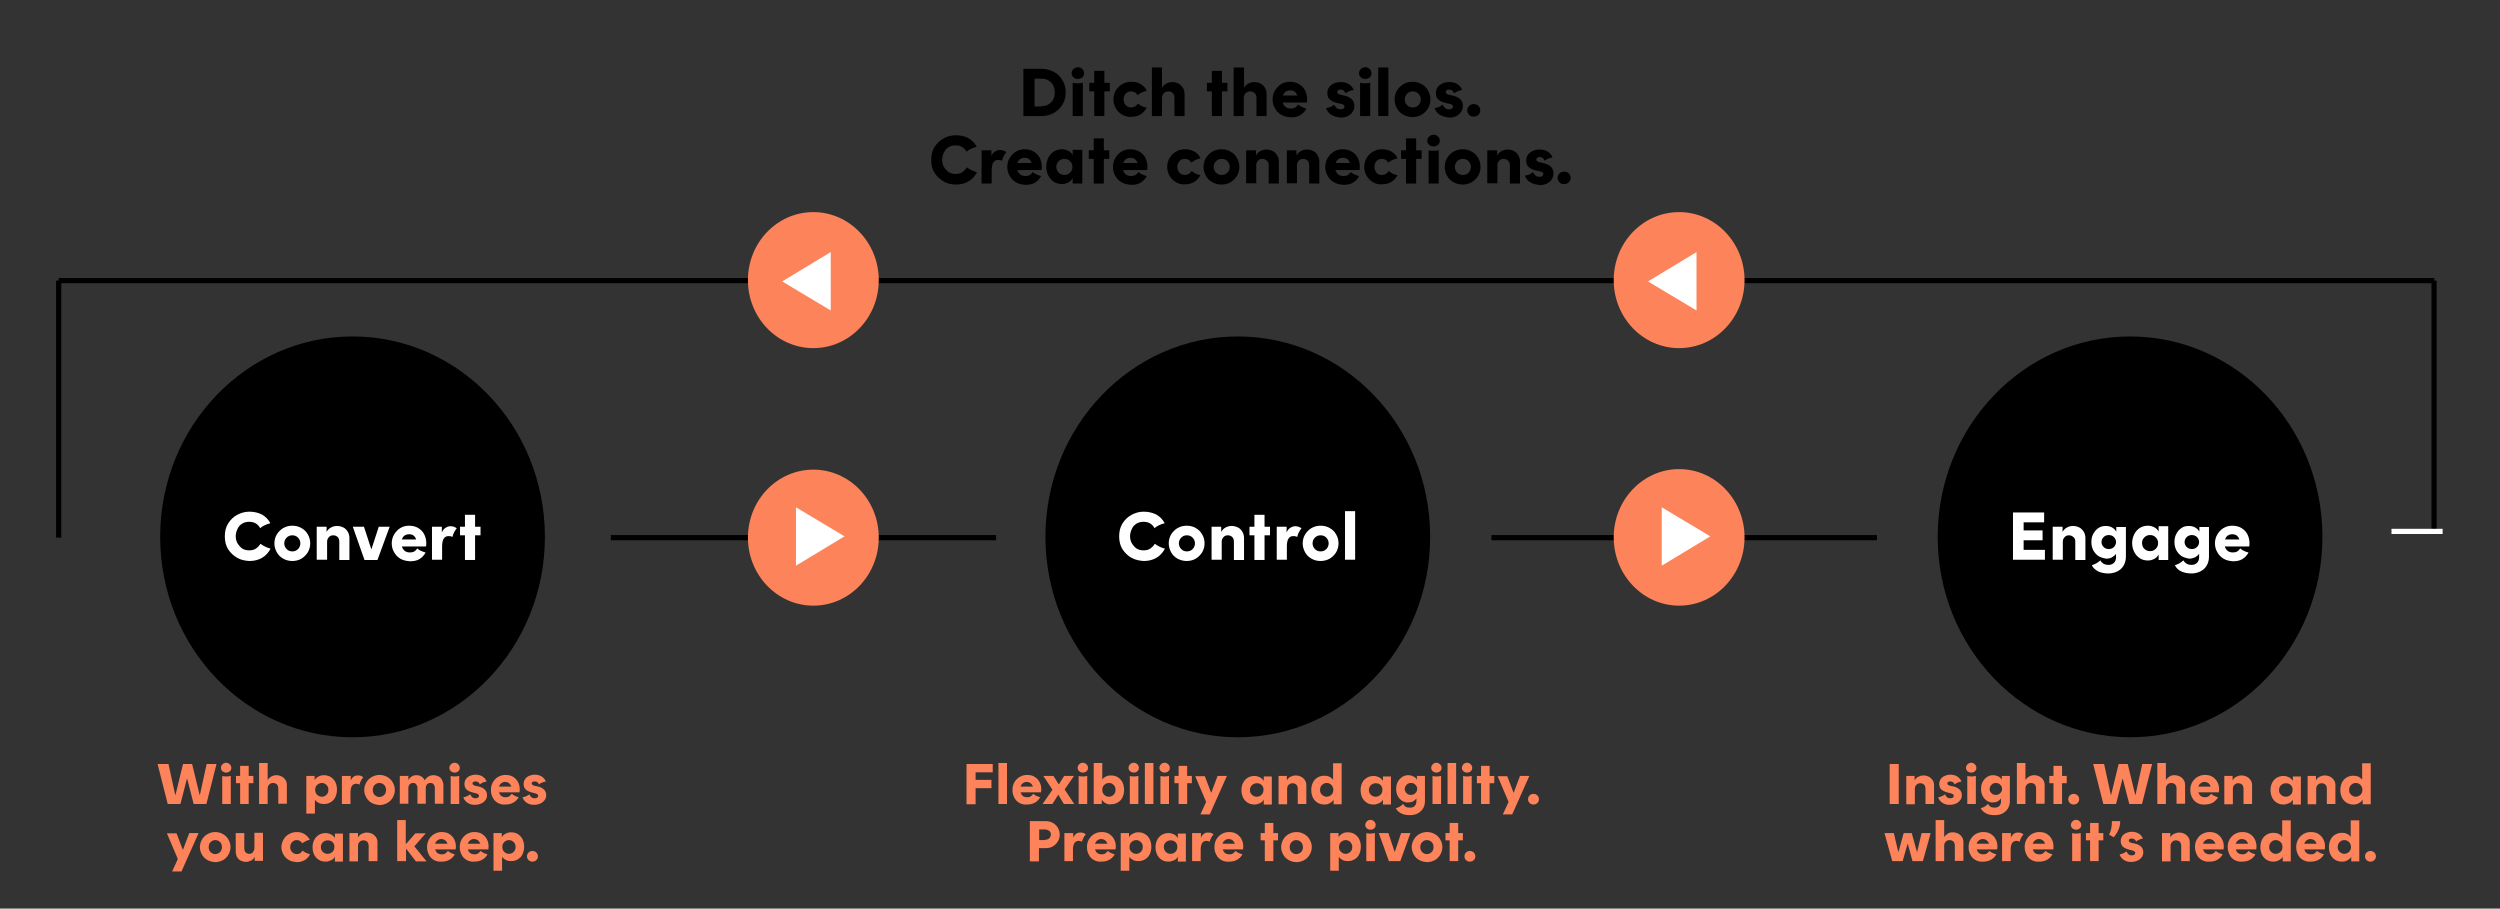 <?xml version="1.0" encoding="utf-8"?>
<!-- Generator: Adobe Illustrator 26.3.1, SVG Export Plug-In . SVG Version: 6.00 Build 0)  -->
<svg version="1.1" id="Layer_1" xmlns="http://www.w3.org/2000/svg" xmlns:xlink="http://www.w3.org/1999/xlink" x="0px" y="0px"
	 width="963px" height="350px" viewBox="0 0 963 350" style="enable-background:new 0 0 963 350;" xml:space="preserve">
<rect x="0" y="0" width="963" height="350" fill="#333333" stroke="none"/>
<style type="text/css">
	.st0{fill-rule:evenodd;clip-rule:evenodd;}
	.st1{fill:none;stroke:#000000;stroke-width:2;stroke-linejoin:round;stroke-miterlimit:10;stroke-dasharray:25400,25400;}
	.st2{fill:none;stroke:#FFFFFF;stroke-width:2;stroke-linejoin:round;stroke-miterlimit:10;stroke-dasharray:25400,25400;}
	.st3{fill-rule:evenodd;clip-rule:evenodd;fill:#FC835A;}
	.st4{fill-rule:evenodd;clip-rule:evenodd;fill:#FFFFFF;}
	.st5{fill:none;}
	.st6{fill:#FC835A;}
	.st7{fill:#FFFFFF;}
</style>
<path class="st0" d="M61.7,206.8c0-42.6,33.2-77.2,74.1-77.2s74.1,34.5,74.1,77.2c0,42.6-33.2,77.2-74.1,77.2S61.7,249.4,61.7,206.8
	L61.7,206.8z"/>
<path class="st0" d="M402.7,206.8c0-42.6,33.2-77.2,74.1-77.2s74.1,34.5,74.1,77.2c0,42.6-33.2,77.2-74.1,77.2
	S402.7,249.4,402.7,206.8L402.7,206.8z"/>
<path class="st0" d="M746.4,206.8c0-42.6,33.2-77.2,74.1-77.2c40.9,0,74.1,34.5,74.1,77.2c0,42.6-33.2,77.2-74.1,77.2
	C779.6,283.9,746.4,249.4,746.4,206.8L746.4,206.8z"/>
<line class="st1" x1="235.3" y1="207.1" x2="383.7" y2="207.1"/>
<line class="st1" x1="574.5" y1="207.1" x2="723" y2="207.1"/>
<line class="st1" x1="22.6" y1="108.1" x2="937.7" y2="108.1"/>
<line class="st1" x1="22.6" y1="108.1" x2="22.6" y2="207.1"/>
<line class="st1" x1="937.6" y1="108.1" x2="937.6" y2="203.9"/>
<line class="st2" x1="921.2" y1="204.7" x2="940.9" y2="204.7"/>
<path class="st3" d="M288.1,207.1c0-14.5,11.3-26.2,25.2-26.2c13.9,0,25.2,11.7,25.2,26.2s-11.3,26.2-25.2,26.2
	S288.1,221.5,288.1,207.1L288.1,207.1z"/>
<polygon class="st4" points="306.6,195.4 325.3,206.6 306.6,217.9 "/>
<path class="st3" d="M621.6,207c0-14.5,11.3-26.3,25.2-26.3S672,192.5,672,207s-11.3,26.3-25.2,26.3
	C632.9,233.3,621.6,221.5,621.6,207L621.6,207z"/>
<polygon class="st4" points="640.1,195.4 658.8,206.6 640.1,217.9 "/>
<path class="st3" d="M672,107.9c0,14.5-11.3,26.2-25.2,26.2s-25.2-11.7-25.2-26.2s11.3-26.2,25.2-26.2
	C660.7,81.7,672,93.5,672,107.9L672,107.9z"/>
<polygon class="st4" points="653.5,119.6 634.8,108.4 653.5,97.1 "/>
<path class="st3" d="M338.5,107.9c0,14.5-11.3,26.2-25.2,26.2c-13.9,0-25.2-11.7-25.2-26.2s11.3-26.2,25.2-26.2
	C327.2,81.7,338.5,93.5,338.5,107.9L338.5,107.9z"/>
<polygon class="st4" points="320,119.6 301.3,108.4 320,97.1 "/>
<polygon class="st5" points="21.6,370.2 942,370.2 942,-12 21.6,-12 "/>
<g>
	<path class="st6" d="M372.3,294.3h10.1v3.2h-6.6v2.9h6.1v3.2h-6.1v6.2h-3.5V294.3z"/>
	<path class="st6" d="M384.6,293.9h3.3v15.8h-3.3V293.9z"/>
	<path class="st6" d="M392.7,309.3c-0.9-0.5-1.6-1.2-2-2.1c-0.5-0.9-0.7-1.8-0.7-2.9c0-1,0.2-2,0.7-2.9c0.5-0.9,1.2-1.6,2-2.1
		c0.9-0.5,1.8-0.8,2.9-0.8c1.1,0,2.1,0.2,2.9,0.7c0.8,0.5,1.5,1.2,1.9,2c0.5,0.9,0.7,1.8,0.7,2.9c0,0.2,0,0.6-0.1,1.1h-7.9
		c0.2,0.6,0.5,1.1,0.9,1.4s1,0.5,1.7,0.5c0.6,0,1-0.1,1.4-0.4c0.4-0.3,0.7-0.6,0.9-0.9l0.1,0c0.3,0.3,0.7,0.6,1.2,0.8
		c0.5,0.2,1,0.4,1.4,0.5l0,0c-0.5,0.9-1.2,1.6-2.1,2.1c-0.9,0.5-1.9,0.7-3,0.7C394.6,310,393.6,309.8,392.7,309.3z M397.9,303
		c-0.2-0.5-0.5-1-0.9-1.3c-0.4-0.3-0.9-0.5-1.6-0.5c-0.6,0-1,0.2-1.4,0.5c-0.4,0.3-0.7,0.7-0.9,1.3H397.9z"/>
	<path class="st6" d="M405.4,304.2l-3.5-5.3h3.9l2,3.2h0.1l2-3.2h3.8l-3.6,5.2l3.7,5.6h-4l-2.1-3.5h-0.1l-2.2,3.5h-3.8L405.4,304.2z
		"/>
	<path class="st6" d="M415.7,294.4c0.4-0.4,0.9-0.6,1.4-0.6c0.5,0,1,0.2,1.4,0.6c0.4,0.4,0.6,0.8,0.6,1.4s-0.2,1-0.6,1.3
		c-0.4,0.4-0.9,0.5-1.4,0.5c-0.6,0-1-0.2-1.4-0.5c-0.4-0.4-0.6-0.8-0.6-1.3S415.3,294.8,415.7,294.4z M415.4,298.9L415.4,298.9
		c0.5,0.1,1,0.2,1.7,0.2c0.6,0,1.1-0.1,1.6-0.2l0.1,0v10.8h-3.3V298.9z"/>
	<path class="st6" d="M425.9,309.4c-0.7-0.3-1.1-0.8-1.5-1.4v1.7h-3.1v-15.8h3.3v6.4c0.3-0.5,0.8-0.9,1.4-1.2
		c0.6-0.3,1.2-0.4,1.9-0.4c1,0,1.9,0.2,2.7,0.7s1.4,1.2,1.8,2c0.4,0.9,0.6,1.8,0.6,2.8c0,1.1-0.2,2-0.6,2.9c-0.4,0.9-1,1.5-1.8,2
		c-0.8,0.5-1.7,0.7-2.7,0.7C427.3,309.9,426.6,309.8,425.9,309.4z M425.3,306.1c0.5,0.5,1.1,0.8,1.9,0.8c0.7,0,1.3-0.3,1.8-0.8
		c0.5-0.5,0.7-1.1,0.7-1.9c0-0.7-0.2-1.3-0.7-1.8c-0.5-0.5-1.1-0.8-1.8-0.8c-0.7,0-1.4,0.3-1.9,0.8c-0.5,0.5-0.7,1.1-0.7,1.8
		C424.6,305,424.8,305.6,425.3,306.1z"/>
	<path class="st6" d="M435.3,294.4c0.4-0.4,0.9-0.6,1.4-0.6c0.5,0,1,0.2,1.4,0.6c0.4,0.4,0.6,0.8,0.6,1.4s-0.2,1-0.6,1.3
		c-0.4,0.4-0.9,0.5-1.4,0.5c-0.6,0-1-0.2-1.4-0.5c-0.4-0.4-0.6-0.8-0.6-1.3S434.9,294.8,435.3,294.4z M435.1,298.9L435.1,298.9
		c0.5,0.1,1,0.2,1.7,0.2c0.6,0,1.1-0.1,1.6-0.2l0.1,0v10.8h-3.3V298.9z"/>
	<path class="st6" d="M441,293.9h3.3v15.8H441V293.9z"/>
	<path class="st6" d="M447.2,294.4c0.4-0.4,0.9-0.6,1.4-0.6c0.5,0,1,0.2,1.4,0.6c0.4,0.4,0.6,0.8,0.6,1.4s-0.2,1-0.6,1.3
		c-0.4,0.4-0.9,0.5-1.4,0.5c-0.6,0-1-0.2-1.4-0.5c-0.4-0.4-0.6-0.8-0.6-1.3S446.8,294.8,447.2,294.4z M446.9,298.9L446.9,298.9
		c0.5,0.1,1,0.2,1.7,0.2c0.6,0,1.1-0.1,1.6-0.2l0.1,0v10.8h-3.3V298.9z"/>
	<path class="st6" d="M452.4,298.9h1.6V295h3.3v3.9h1.8v2.8h-1.8v8H454v-8h-1.6V298.9z"/>
	<path class="st6" d="M469,298.9h3.6l-6.6,14.8h-3.6l2.2-4.8l-4.2-9.9h3.7l2.4,6.3h0.1L469,298.9z"/>
	<path class="st6" d="M480.6,309.2c-0.8-0.5-1.4-1.2-1.8-2c-0.4-0.9-0.6-1.8-0.6-2.8s0.2-2,0.6-2.8s1-1.5,1.8-2
		c0.8-0.5,1.7-0.7,2.7-0.7c0.7,0,1.4,0.2,2,0.5s1.1,0.8,1.5,1.4v-1.7h3.1v8.6v2.2h-3.1V308c-0.3,0.6-0.8,1.1-1.5,1.4
		c-0.7,0.3-1.3,0.5-2,0.5C482.3,309.9,481.4,309.7,480.6,309.2z M482.2,306.1c0.5,0.5,1.1,0.8,1.9,0.8c0.8,0,1.4-0.3,1.9-0.8
		c0.5-0.5,0.7-1.1,0.7-1.9s-0.2-1.3-0.7-1.8c-0.5-0.5-1.1-0.7-1.9-0.7c-0.7,0-1.4,0.3-1.9,0.8c-0.5,0.5-0.7,1.1-0.7,1.8
		C481.4,305,481.7,305.6,482.2,306.1z"/>
	<path class="st6" d="M492.5,298.9h3.2v1.7c0.3-0.6,0.8-1.1,1.4-1.4s1.3-0.5,2-0.5c0.8,0,1.5,0.2,2.1,0.5c0.6,0.3,1.1,0.8,1.5,1.4
		c0.4,0.6,0.5,1.3,0.5,2v7.1h-3.3v-5.9c0-0.6-0.2-1.2-0.5-1.5c-0.4-0.4-0.9-0.6-1.5-0.6c-0.6,0-1.1,0.2-1.5,0.6
		c-0.4,0.4-0.6,0.9-0.6,1.6v5.9h-3.3v-8.3V298.9z"/>
	<path class="st6" d="M513.7,308c-0.3,0.6-0.8,1-1.5,1.4s-1.3,0.5-2,0.5c-1,0-1.9-0.2-2.7-0.7c-0.8-0.5-1.4-1.2-1.8-2
		c-0.4-0.9-0.6-1.8-0.6-2.9c0-1,0.2-2,0.6-2.8c0.4-0.9,1-1.5,1.8-2c0.8-0.5,1.7-0.7,2.7-0.7c0.6,0,1.3,0.1,1.9,0.4
		c0.6,0.3,1.1,0.7,1.4,1.2v-6.4h3.3v13.6v2.2h-3.1V308z M509.2,306.1c0.5,0.5,1.1,0.8,1.8,0.8c0.7,0,1.4-0.3,1.9-0.8
		c0.5-0.5,0.7-1.1,0.7-1.9c0-0.7-0.3-1.3-0.7-1.8c-0.5-0.5-1.1-0.8-1.9-0.8c-0.7,0-1.3,0.3-1.8,0.8c-0.5,0.5-0.7,1.1-0.7,1.8
		C508.4,305,508.7,305.6,509.2,306.1z"/>
	<path class="st6" d="M526.5,309.2c-0.8-0.5-1.4-1.2-1.8-2c-0.4-0.9-0.6-1.8-0.6-2.8s0.2-2,0.6-2.8c0.4-0.9,1-1.5,1.8-2
		c0.8-0.5,1.7-0.7,2.7-0.7c0.7,0,1.4,0.2,2,0.5s1.1,0.8,1.5,1.4v-1.7h3.1v8.6v2.2h-3.1V308c-0.3,0.6-0.8,1.1-1.5,1.4
		c-0.7,0.3-1.3,0.5-2,0.5C528.1,309.9,527.2,309.7,526.5,309.2z M528,306.1c0.5,0.5,1.1,0.8,1.9,0.8c0.8,0,1.4-0.3,1.9-0.8
		c0.5-0.5,0.7-1.1,0.7-1.9s-0.2-1.3-0.7-1.8c-0.5-0.5-1.1-0.7-1.9-0.7c-0.7,0-1.4,0.3-1.9,0.8s-0.7,1.1-0.7,1.8
		C527.3,305,527.5,305.6,528,306.1z"/>
	<path class="st6" d="M540.1,308.5c-0.7-0.5-1.3-1.1-1.7-1.9s-0.6-1.7-0.6-2.7c0-1,0.2-1.9,0.6-2.7c0.4-0.8,1-1.4,1.7-1.9
		c0.7-0.5,1.5-0.7,2.4-0.7c0.7,0,1.4,0.2,2,0.5c0.6,0.3,1.1,0.8,1.3,1.3v-1.5h3.1v9.7c0,1.1-0.3,2.1-0.8,2.9s-1.2,1.4-2.1,1.9
		c-0.9,0.4-1.8,0.6-2.9,0.6c-1.3,0-2.5-0.2-3.4-0.7c-0.9-0.5-1.6-1.1-2-1.9l0-0.1c0.5-0.1,0.9-0.3,1.5-0.6c0.5-0.3,0.9-0.6,1.2-1
		h0.1c0.2,0.4,0.5,0.7,0.9,1c0.4,0.3,1,0.4,1.7,0.4c0.8,0,1.4-0.2,1.8-0.6c0.4-0.4,0.7-1,0.7-1.8v-1.2c-0.3,0.5-0.8,0.9-1.3,1.2
		c-0.6,0.3-1.2,0.4-1.9,0.4C541.7,309.2,540.8,308.9,540.1,308.5z M541.8,305.5c0.4,0.5,1,0.7,1.7,0.7s1.2-0.2,1.7-0.7
		s0.7-1,0.7-1.6c0-0.6-0.2-1.2-0.7-1.6c-0.4-0.5-1-0.7-1.7-0.7s-1.2,0.2-1.7,0.7c-0.4,0.5-0.7,1-0.7,1.6
		C541.1,304.5,541.4,305.1,541.8,305.5z"/>
	<path class="st6" d="M551.9,294.4c0.4-0.4,0.9-0.6,1.4-0.6c0.5,0,1,0.2,1.4,0.6c0.4,0.4,0.6,0.8,0.6,1.4s-0.2,1-0.6,1.3
		c-0.4,0.4-0.9,0.5-1.4,0.5c-0.6,0-1-0.2-1.4-0.5c-0.4-0.4-0.6-0.8-0.6-1.3S551.5,294.8,551.9,294.4z M551.7,298.9L551.7,298.9
		c0.5,0.1,1,0.2,1.7,0.2c0.6,0,1.1-0.1,1.6-0.2l0.1,0v10.8h-3.3V298.9z"/>
	<path class="st6" d="M557.6,293.9h3.3v15.8h-3.3V293.9z"/>
	<path class="st6" d="M563.7,294.4c0.4-0.4,0.9-0.6,1.4-0.6c0.5,0,1,0.2,1.4,0.6c0.4,0.4,0.6,0.8,0.6,1.4s-0.2,1-0.6,1.3
		c-0.4,0.4-0.9,0.5-1.4,0.5c-0.6,0-1-0.2-1.4-0.5c-0.4-0.4-0.6-0.8-0.6-1.3S563.4,294.8,563.7,294.4z M563.5,298.9L563.5,298.9
		c0.5,0.1,1,0.2,1.7,0.2c0.6,0,1.1-0.1,1.6-0.2l0.1,0v10.8h-3.3V298.9z"/>
	<path class="st6" d="M568.9,298.9h1.6V295h3.3v3.9h1.8v2.8h-1.8v8h-3.3v-8h-1.6V298.9z"/>
	<path class="st6" d="M585.5,298.9h3.6l-6.6,14.8h-3.6l2.2-4.8l-4.2-9.9h3.7l2.4,6.3h0.1L585.5,298.9z"/>
	<path class="st6" d="M589.2,309.3c-0.4-0.4-0.6-0.9-0.6-1.4c0-0.6,0.2-1.1,0.6-1.5c0.4-0.4,0.9-0.6,1.5-0.6c0.6,0,1.1,0.2,1.5,0.6
		c0.4,0.4,0.6,0.9,0.6,1.5c0,0.6-0.2,1-0.6,1.4c-0.4,0.4-0.9,0.6-1.5,0.6C590.1,309.9,589.6,309.7,589.2,309.3z"/>
	<path class="st6" d="M396.8,316.3h6c1,0,1.9,0.2,2.8,0.7c0.8,0.5,1.5,1.1,1.9,1.9c0.5,0.8,0.7,1.7,0.7,2.6s-0.2,1.8-0.7,2.6
		s-1.1,1.4-1.9,1.9c-0.8,0.5-1.7,0.7-2.8,0.7h-2.6v5.1h-3.5V316.3z M402.5,323.5c0.6,0,1.2-0.2,1.6-0.5c0.4-0.4,0.7-0.9,0.7-1.5
		s-0.2-1.2-0.7-1.5s-1-0.5-1.6-0.5h-2.2v4.1H402.5z"/>
	<path class="st6" d="M410.2,320.9h3.2v1.8c0.2-0.6,0.6-1.1,1.1-1.5c0.5-0.4,1-0.5,1.7-0.5c0.9,0,1.5,0.2,2,0.7l0,0.1
		c-0.3,0.3-0.6,0.7-0.9,1.3c-0.3,0.5-0.4,1-0.5,1.4l-0.1,0c-0.3-0.2-0.7-0.3-1.2-0.3c-1.4,0-2.2,1.1-2.2,3.4v4.4h-3.3v-7.6V320.9z"
		/>
	<path class="st6" d="M421.4,331.3c-0.9-0.5-1.6-1.2-2-2.1c-0.5-0.9-0.7-1.8-0.7-2.9c0-1,0.2-2,0.7-2.9c0.5-0.9,1.2-1.6,2-2.1
		c0.9-0.5,1.8-0.8,2.9-0.8c1.1,0,2.1,0.2,2.9,0.7c0.8,0.5,1.5,1.2,1.9,2c0.5,0.9,0.7,1.8,0.7,2.9c0,0.2,0,0.6-0.1,1.1h-7.9
		c0.2,0.6,0.5,1.1,0.9,1.4s1,0.5,1.7,0.5c0.6,0,1-0.1,1.4-0.4c0.4-0.3,0.7-0.6,0.9-0.9l0.1,0c0.3,0.3,0.7,0.6,1.2,0.8
		c0.5,0.2,1,0.4,1.4,0.5l0,0c-0.5,0.9-1.2,1.6-2.1,2.1c-0.9,0.5-1.9,0.7-3,0.7C423.3,332,422.3,331.8,421.4,331.3z M426.6,325
		c-0.2-0.5-0.5-1-0.9-1.3c-0.4-0.3-0.9-0.5-1.6-0.5c-0.6,0-1,0.2-1.4,0.5c-0.4,0.3-0.7,0.7-0.9,1.3H426.6z"/>
	<path class="st6" d="M431.8,320.9h3.1v1.6c0.3-0.6,0.8-1,1.5-1.4c0.6-0.3,1.3-0.5,2-0.5c1,0,1.9,0.2,2.7,0.7s1.4,1.2,1.8,2
		c0.4,0.9,0.6,1.8,0.6,2.8c0,1.1-0.2,2-0.6,2.9c-0.4,0.9-1,1.5-1.8,2c-0.8,0.5-1.7,0.7-2.7,0.7c-0.6,0-1.3-0.1-1.9-0.4
		c-0.6-0.3-1.1-0.7-1.5-1.2v5.3h-3.3v-12.5V320.9z M435.8,328.1c0.5,0.5,1.1,0.8,1.9,0.8c0.7,0,1.3-0.3,1.8-0.8
		c0.5-0.5,0.7-1.1,0.7-1.9c0-0.7-0.2-1.3-0.7-1.8c-0.5-0.5-1.1-0.8-1.8-0.8c-0.7,0-1.4,0.3-1.9,0.8c-0.5,0.5-0.7,1.1-0.7,1.8
		C435,327,435.3,327.6,435.8,328.1z"/>
	<path class="st6" d="M447.5,331.2c-0.8-0.5-1.4-1.2-1.8-2c-0.4-0.9-0.6-1.8-0.6-2.8s0.2-2,0.6-2.8s1-1.5,1.8-2
		c0.8-0.5,1.7-0.7,2.7-0.7c0.7,0,1.4,0.2,2,0.5s1.1,0.8,1.5,1.4v-1.7h3.1v8.6v2.2h-3.1V330c-0.3,0.6-0.8,1.1-1.5,1.4
		c-0.7,0.3-1.3,0.5-2,0.5C449.1,331.9,448.2,331.7,447.5,331.2z M449,328.1c0.5,0.5,1.1,0.8,1.9,0.8c0.8,0,1.4-0.3,1.9-0.8
		c0.5-0.5,0.7-1.1,0.7-1.9s-0.2-1.3-0.7-1.8c-0.5-0.5-1.1-0.7-1.9-0.7c-0.7,0-1.4,0.3-1.9,0.8c-0.5,0.5-0.7,1.1-0.7,1.8
		C448.3,327,448.6,327.6,449,328.1z"/>
	<path class="st6" d="M459.4,320.9h3.2v1.8c0.2-0.6,0.6-1.1,1.1-1.5c0.5-0.4,1-0.5,1.7-0.5c0.9,0,1.5,0.2,2,0.7l0,0.1
		c-0.3,0.3-0.6,0.7-0.9,1.3c-0.3,0.5-0.4,1-0.5,1.4l-0.1,0c-0.3-0.2-0.7-0.3-1.2-0.3c-1.4,0-2.2,1.1-2.2,3.4v4.4h-3.3v-7.6V320.9z"
		/>
	<path class="st6" d="M470.5,331.3c-0.9-0.5-1.6-1.2-2-2.1c-0.5-0.9-0.7-1.8-0.7-2.9c0-1,0.2-2,0.7-2.9c0.5-0.9,1.2-1.6,2-2.1
		c0.9-0.5,1.8-0.8,2.9-0.8c1.1,0,2.1,0.2,2.9,0.7c0.8,0.5,1.5,1.2,1.9,2c0.5,0.9,0.7,1.8,0.7,2.9c0,0.2,0,0.6-0.1,1.1H471
		c0.2,0.6,0.5,1.1,0.9,1.4s1,0.5,1.7,0.5c0.6,0,1-0.1,1.4-0.4c0.4-0.3,0.7-0.6,0.9-0.9l0.1,0c0.3,0.3,0.7,0.6,1.2,0.8
		c0.5,0.2,1,0.4,1.4,0.5l0,0c-0.5,0.9-1.2,1.6-2.1,2.1c-0.9,0.5-1.9,0.7-3,0.7C472.4,332,471.4,331.8,470.5,331.3z M475.7,325
		c-0.2-0.5-0.5-1-0.9-1.3c-0.4-0.3-0.9-0.5-1.6-0.5c-0.6,0-1,0.2-1.4,0.5c-0.4,0.3-0.7,0.7-0.9,1.3H475.7z"/>
	<path class="st6" d="M485.6,320.9h1.6V317h3.3v3.9h1.8v2.8h-1.8v8h-3.3v-8h-1.6V320.9z"/>
	<path class="st6" d="M496.4,331.3c-0.9-0.5-1.6-1.2-2.1-2.1c-0.5-0.9-0.8-1.8-0.8-2.9s0.3-2,0.8-2.9s1.2-1.6,2.1-2.1
		c0.9-0.5,1.9-0.8,3-0.8c1.1,0,2.1,0.3,3,0.8c0.9,0.5,1.6,1.2,2.1,2.1s0.8,1.8,0.8,2.9s-0.3,2-0.8,2.9c-0.5,0.9-1.2,1.6-2.1,2.1
		c-0.9,0.5-1.9,0.8-3,0.8S497.3,331.8,496.4,331.3z M497.5,328.2c0.5,0.5,1.1,0.8,1.8,0.8c0.7,0,1.4-0.3,1.9-0.8
		c0.5-0.5,0.7-1.2,0.7-1.9s-0.3-1.4-0.7-1.9c-0.5-0.5-1.1-0.8-1.9-0.8c-0.7,0-1.3,0.3-1.8,0.8c-0.5,0.5-0.7,1.1-0.7,1.9
		S497,327.7,497.5,328.2z"/>
	<path class="st6" d="M512.5,320.9h3.1v1.6c0.3-0.6,0.8-1,1.5-1.4s1.3-0.5,2-0.5c1,0,1.9,0.2,2.7,0.7s1.4,1.2,1.8,2
		c0.4,0.9,0.6,1.8,0.6,2.8c0,1.1-0.2,2-0.6,2.9c-0.4,0.9-1,1.5-1.8,2c-0.8,0.5-1.7,0.7-2.7,0.7c-0.6,0-1.3-0.1-1.9-0.4
		c-0.6-0.3-1.1-0.7-1.5-1.2v5.3h-3.3v-12.5V320.9z M516.5,328.1c0.5,0.5,1.1,0.8,1.9,0.8c0.7,0,1.3-0.3,1.8-0.8
		c0.5-0.5,0.7-1.1,0.7-1.9c0-0.7-0.3-1.3-0.7-1.8c-0.5-0.5-1.1-0.8-1.8-0.8c-0.7,0-1.4,0.3-1.9,0.8c-0.5,0.5-0.7,1.1-0.7,1.8
		C515.7,327,516,327.6,516.5,328.1z"/>
	<path class="st6" d="M526.5,316.4c0.4-0.4,0.9-0.6,1.4-0.6c0.5,0,1,0.2,1.4,0.6c0.4,0.4,0.6,0.8,0.6,1.4s-0.2,1-0.6,1.3
		c-0.4,0.4-0.9,0.5-1.4,0.5c-0.6,0-1-0.2-1.4-0.5c-0.4-0.4-0.6-0.8-0.6-1.3S526.1,316.8,526.5,316.4z M526.2,320.9L526.2,320.9
		c0.5,0.1,1,0.2,1.7,0.2c0.6,0,1.1-0.1,1.6-0.2l0.1,0v10.8h-3.3V320.9z"/>
	<path class="st6" d="M531.1,320.9h3.7l2.4,7.2h0.1l2.4-7.2h3.6l-3.9,10.8H535L531.1,320.9z"/>
	<path class="st6" d="M546.7,331.3c-0.9-0.5-1.6-1.2-2.1-2.1c-0.5-0.9-0.8-1.8-0.8-2.9s0.3-2,0.8-2.9s1.2-1.6,2.1-2.1s1.9-0.8,3-0.8
		c1.1,0,2.1,0.3,3,0.8c0.9,0.5,1.6,1.2,2.1,2.1s0.8,1.8,0.8,2.9s-0.3,2-0.8,2.9c-0.5,0.9-1.2,1.6-2.1,2.1c-0.9,0.5-1.9,0.8-3,0.8
		C548.6,332,547.6,331.8,546.7,331.3z M547.8,328.2c0.5,0.5,1.1,0.8,1.8,0.8c0.7,0,1.4-0.3,1.9-0.8c0.5-0.5,0.7-1.2,0.7-1.9
		s-0.2-1.4-0.7-1.9c-0.5-0.5-1.1-0.8-1.9-0.8c-0.7,0-1.3,0.3-1.8,0.8c-0.5,0.5-0.7,1.1-0.7,1.9S547.3,327.7,547.8,328.2z"/>
	<path class="st6" d="M556.8,320.9h1.6V317h3.3v3.9h1.8v2.8h-1.8v8h-3.3v-8h-1.6V320.9z"/>
	<path class="st6" d="M564.7,331.3c-0.4-0.4-0.6-0.9-0.6-1.4c0-0.6,0.2-1.1,0.6-1.5c0.4-0.4,0.9-0.6,1.5-0.6c0.6,0,1.1,0.2,1.5,0.6
		c0.4,0.4,0.6,0.9,0.6,1.5c0,0.6-0.2,1-0.6,1.4c-0.4,0.4-0.9,0.6-1.5,0.6C565.6,331.9,565.1,331.7,564.7,331.3z"/>
</g>
<g>
	<path class="st6" d="M64.9,294.3l2.6,11.9h0.1l2.9-11.9H74l2.9,11.9h0.1l2.6-11.9h3.8l-3.9,15.4h-4.9l-2.5-9.7h-0.1l-2.5,9.7h-4.9
		l-3.9-15.4H64.9z"/>
	<path class="st6" d="M85.7,294.4c0.4-0.4,0.9-0.6,1.4-0.6c0.5,0,1,0.2,1.4,0.6c0.4,0.4,0.6,0.8,0.6,1.4s-0.2,1-0.6,1.3
		c-0.4,0.4-0.9,0.5-1.4,0.5c-0.6,0-1-0.2-1.4-0.5c-0.4-0.4-0.6-0.8-0.6-1.3S85.3,294.8,85.7,294.4z M85.5,298.9L85.5,298.9
		c0.5,0.1,1,0.2,1.7,0.2c0.6,0,1.1-0.1,1.6-0.2l0.1,0v10.8h-3.3V298.9z"/>
	<path class="st6" d="M90.9,298.9h1.6V295h3.3v3.9h1.8v2.8h-1.8v8h-3.3v-8h-1.6V298.9z"/>
	<path class="st6" d="M99.8,293.9h3.3v6.6c0.3-0.6,0.8-1,1.4-1.4c0.6-0.3,1.2-0.5,1.9-0.5c0.8,0,1.5,0.2,2.1,0.5
		c0.6,0.3,1.1,0.8,1.5,1.4s0.5,1.3,0.5,2v7.1h-3.3v-5.9c0-0.6-0.2-1.2-0.5-1.5c-0.4-0.4-0.9-0.6-1.5-0.6s-1.1,0.2-1.5,0.6
		s-0.6,0.9-0.6,1.6v5.9h-3.3V293.9z"/>
	<path class="st6" d="M118.1,298.9h3.1v1.6c0.3-0.6,0.8-1,1.5-1.4c0.6-0.3,1.3-0.5,2-0.5c1,0,1.9,0.2,2.7,0.7s1.4,1.2,1.8,2
		c0.4,0.9,0.6,1.8,0.6,2.8c0,1.1-0.2,2-0.6,2.9c-0.4,0.9-1,1.5-1.8,2c-0.8,0.5-1.7,0.7-2.7,0.7c-0.6,0-1.3-0.1-1.9-0.4
		c-0.6-0.3-1.1-0.7-1.5-1.2v5.3h-3.3v-12.5V298.9z M122.1,306.1c0.5,0.5,1.1,0.8,1.9,0.8c0.7,0,1.3-0.3,1.8-0.8
		c0.5-0.5,0.7-1.1,0.7-1.9c0-0.7-0.2-1.3-0.7-1.8c-0.5-0.5-1.1-0.8-1.8-0.8c-0.7,0-1.4,0.3-1.9,0.8c-0.5,0.5-0.7,1.1-0.7,1.8
		C121.4,305,121.6,305.6,122.1,306.1z"/>
	<path class="st6" d="M131.9,298.9h3.2v1.8c0.2-0.6,0.6-1.1,1.1-1.5c0.5-0.4,1-0.5,1.7-0.5c0.9,0,1.5,0.2,2,0.7l0,0.1
		c-0.3,0.3-0.6,0.7-0.9,1.3c-0.3,0.5-0.4,1-0.5,1.4l-0.1,0c-0.3-0.2-0.7-0.3-1.2-0.3c-1.4,0-2.2,1.1-2.2,3.4v4.4h-3.3v-7.6V298.9z"
		/>
	<path class="st6" d="M143.2,309.3c-0.9-0.5-1.6-1.2-2.1-2.1c-0.5-0.9-0.8-1.8-0.8-2.9s0.3-2,0.8-2.9s1.2-1.6,2.1-2.1
		c0.9-0.5,1.9-0.8,3-0.8c1.1,0,2.1,0.3,3,0.8s1.6,1.2,2.1,2.1s0.8,1.8,0.8,2.9s-0.3,2-0.8,2.9c-0.5,0.9-1.2,1.6-2.1,2.1
		c-0.9,0.5-1.9,0.8-3,0.8C145.1,310,144.1,309.8,143.2,309.3z M144.3,306.2c0.5,0.5,1.1,0.8,1.8,0.8c0.7,0,1.4-0.3,1.9-0.8
		c0.5-0.5,0.7-1.2,0.7-1.9s-0.2-1.4-0.7-1.9c-0.5-0.5-1.1-0.8-1.9-0.8c-0.7,0-1.3,0.3-1.8,0.8c-0.5,0.5-0.7,1.1-0.7,1.9
		S143.8,305.7,144.3,306.2z"/>
	<path class="st6" d="M154.1,298.9h3.2v1.6c0.3-0.6,0.8-1.1,1.3-1.4c0.6-0.4,1.2-0.5,1.9-0.5c0.7,0,1.3,0.2,1.8,0.5
		c0.5,0.3,1,0.8,1.3,1.5c0.8-1.3,1.9-2,3.4-2c0.7,0,1.4,0.2,2,0.5c0.6,0.3,1,0.8,1.3,1.4c0.3,0.6,0.5,1.3,0.5,2v7.1h-3.3v-6.1
		c0-0.6-0.2-1-0.5-1.4c-0.3-0.4-0.7-0.5-1.3-0.5c-0.5,0-0.9,0.2-1.2,0.5c-0.3,0.4-0.5,0.8-0.5,1.4v6.1h-3.2v-6.1
		c0-0.6-0.2-1-0.5-1.4c-0.3-0.4-0.7-0.5-1.2-0.5c-0.5,0-1,0.2-1.3,0.5c-0.3,0.4-0.5,0.8-0.5,1.4v6.1h-3.3v-7.5V298.9z"/>
	<path class="st6" d="M173.7,294.4c0.4-0.4,0.9-0.6,1.4-0.6c0.5,0,1,0.2,1.4,0.6c0.4,0.4,0.6,0.8,0.6,1.4s-0.2,1-0.6,1.3
		c-0.4,0.4-0.9,0.5-1.4,0.5c-0.6,0-1-0.2-1.4-0.5c-0.4-0.4-0.6-0.8-0.6-1.3S173.3,294.8,173.7,294.4z M173.5,298.9L173.5,298.9
		c0.5,0.1,1,0.2,1.7,0.2c0.6,0,1.1-0.1,1.6-0.2l0.1,0v10.8h-3.3V298.9z"/>
	<path class="st6" d="M180.2,309.3c-0.8-0.5-1.4-1.2-1.7-2.1l0-0.1c0.4,0,0.9-0.2,1.4-0.4c0.5-0.2,0.9-0.5,1.2-0.7h0.1
		c0.1,0.4,0.4,0.8,0.7,1.1c0.4,0.3,0.8,0.4,1.3,0.4c0.4,0,0.7-0.1,1-0.3c0.2-0.2,0.3-0.4,0.3-0.7c0-0.4-0.4-0.7-1.1-0.9l-1.2-0.3
		c-1.1-0.3-2-0.7-2.5-1.2c-0.5-0.5-0.8-1.2-0.8-2.1c0-0.7,0.2-1.3,0.5-1.8s0.9-1,1.5-1.3c0.7-0.3,1.4-0.5,2.3-0.5
		c1.1,0,2.1,0.3,2.8,0.8c0.7,0.5,1.2,1.1,1.4,1.8l0,0.1c-0.4,0-0.9,0.1-1.3,0.3c-0.5,0.2-0.9,0.4-1.2,0.7h-0.1
		c-0.1-0.3-0.3-0.6-0.6-0.8c-0.3-0.2-0.6-0.3-1.1-0.3c-0.4,0-0.6,0.1-0.8,0.2c-0.2,0.2-0.3,0.4-0.3,0.6c0,0.4,0.4,0.7,1.1,0.9
		l1.1,0.2c2.2,0.5,3.4,1.6,3.4,3.4c0,0.7-0.2,1.4-0.6,1.9s-0.9,1-1.6,1.3c-0.7,0.3-1.4,0.5-2.3,0.5C182,310.1,181,309.8,180.2,309.3
		z"/>
	<path class="st6" d="M191.8,309.3c-0.9-0.5-1.6-1.2-2-2.1c-0.5-0.9-0.7-1.8-0.7-2.9c0-1,0.2-2,0.7-2.9c0.5-0.9,1.2-1.6,2-2.1
		c0.9-0.5,1.8-0.8,2.9-0.8c1.1,0,2.1,0.2,2.9,0.7c0.8,0.5,1.5,1.2,1.9,2c0.5,0.9,0.7,1.8,0.7,2.9c0,0.2,0,0.6-0.1,1.1h-7.9
		c0.2,0.6,0.5,1.1,0.9,1.4s1,0.5,1.7,0.5c0.6,0,1-0.1,1.4-0.4c0.4-0.3,0.7-0.6,0.9-0.9l0.1,0c0.3,0.3,0.7,0.6,1.2,0.8
		c0.5,0.2,1,0.4,1.4,0.5l0,0c-0.5,0.9-1.2,1.6-2.1,2.1c-0.9,0.5-1.9,0.7-3,0.7C193.7,310,192.7,309.8,191.8,309.3z M197,303
		c-0.2-0.5-0.5-1-0.9-1.3c-0.4-0.3-0.9-0.5-1.6-0.5c-0.6,0-1,0.2-1.4,0.5c-0.4,0.3-0.7,0.7-0.9,1.3H197z"/>
	<path class="st6" d="M203,309.3c-0.8-0.5-1.4-1.2-1.7-2.1l0-0.1c0.4,0,0.9-0.2,1.4-0.4c0.5-0.2,0.9-0.5,1.2-0.7h0.1
		c0.1,0.4,0.4,0.8,0.7,1.1c0.4,0.3,0.8,0.4,1.3,0.4c0.4,0,0.7-0.1,1-0.3c0.2-0.2,0.3-0.4,0.3-0.7c0-0.4-0.4-0.7-1.1-0.9l-1.2-0.3
		c-1.1-0.3-2-0.7-2.5-1.2c-0.5-0.5-0.8-1.2-0.8-2.1c0-0.7,0.2-1.3,0.5-1.8s0.9-1,1.5-1.3c0.7-0.3,1.4-0.5,2.3-0.5
		c1.1,0,2.1,0.3,2.8,0.8c0.7,0.5,1.2,1.1,1.4,1.8l0,0.1c-0.4,0-0.9,0.1-1.3,0.3c-0.5,0.2-0.9,0.4-1.2,0.7h-0.1
		c-0.1-0.3-0.3-0.6-0.6-0.8c-0.3-0.2-0.6-0.3-1.1-0.3c-0.4,0-0.6,0.1-0.8,0.2c-0.2,0.2-0.3,0.4-0.3,0.6c0,0.4,0.4,0.7,1.1,0.9
		l1.1,0.2c2.2,0.5,3.4,1.6,3.4,3.4c0,0.7-0.2,1.4-0.6,1.9s-0.9,1-1.6,1.3c-0.7,0.3-1.4,0.5-2.3,0.5
		C204.9,310.1,203.8,309.8,203,309.3z"/>
	<path class="st6" d="M72.9,320.9h3.6l-6.6,14.8h-3.6l2.2-4.8l-4.2-9.9h3.7l2.4,6.3h0.1L72.9,320.9z"/>
	<path class="st6" d="M79.9,331.3c-0.9-0.5-1.6-1.2-2.1-2.1c-0.5-0.9-0.8-1.8-0.8-2.9s0.3-2,0.8-2.9s1.2-1.6,2.1-2.1
		c0.9-0.5,1.9-0.8,3-0.8c1.1,0,2.1,0.3,3,0.8s1.6,1.2,2.1,2.1s0.8,1.8,0.8,2.9s-0.3,2-0.8,2.9c-0.5,0.9-1.2,1.6-2.1,2.1
		c-0.9,0.5-1.9,0.8-3,0.8C81.8,332,80.8,331.8,79.9,331.3z M81.1,328.2c0.5,0.5,1.1,0.8,1.8,0.8c0.7,0,1.4-0.3,1.9-0.8
		c0.5-0.5,0.7-1.2,0.7-1.9s-0.2-1.4-0.7-1.9c-0.5-0.5-1.1-0.8-1.9-0.8c-0.7,0-1.3,0.3-1.8,0.8c-0.5,0.5-0.7,1.1-0.7,1.9
		S80.6,327.7,81.1,328.2z"/>
	<path class="st6" d="M92.7,331.5c-0.6-0.3-1.1-0.8-1.4-1.4c-0.3-0.6-0.5-1.3-0.5-2.1v-7.1h3.3v5.9c0,0.6,0.2,1.2,0.5,1.5
		c0.4,0.4,0.8,0.6,1.4,0.6c0.6,0,1.1-0.2,1.4-0.6s0.6-0.9,0.6-1.6v-5.9h3.3v8.3v2.5h-3.2V330c-0.3,0.7-0.8,1.2-1.4,1.5
		c-0.6,0.3-1.3,0.5-1.9,0.5C94,332,93.4,331.8,92.7,331.5z"/>
	<path class="st6" d="M111.3,331.3c-0.9-0.5-1.6-1.2-2.1-2.1c-0.5-0.9-0.8-1.8-0.8-2.9c0-1,0.3-2,0.8-2.9c0.5-0.9,1.2-1.6,2.1-2.1
		c0.9-0.5,1.9-0.8,3-0.8c1.2,0,2.2,0.3,3,0.8s1.5,1.2,2,2.1l0,0.1c-0.5,0.1-0.9,0.2-1.5,0.5c-0.5,0.3-1,0.5-1.3,0.8l-0.1,0
		c-0.5-0.8-1.2-1.2-2.1-1.2c-0.7,0-1.4,0.3-1.8,0.8c-0.5,0.5-0.7,1.1-0.7,1.9s0.2,1.4,0.7,1.9c0.5,0.5,1.1,0.8,1.8,0.8
		c1,0,1.7-0.4,2.2-1.3h0.1c0.3,0.3,0.8,0.6,1.3,0.8c0.5,0.3,1,0.4,1.5,0.5l0,0.1c-0.5,1-1.2,1.7-2,2.2c-0.9,0.5-1.9,0.8-3,0.8
		C113.2,332,112.2,331.8,111.3,331.3z"/>
	<path class="st6" d="M122.8,331.2c-0.8-0.5-1.4-1.2-1.8-2c-0.4-0.9-0.6-1.8-0.6-2.8s0.2-2,0.6-2.8s1-1.5,1.8-2
		c0.8-0.5,1.7-0.7,2.7-0.7c0.7,0,1.4,0.2,2,0.5s1.1,0.8,1.5,1.4v-1.7h3.1v8.6v2.2h-3.1V330c-0.3,0.6-0.8,1.1-1.5,1.4
		c-0.7,0.3-1.3,0.5-2,0.5C124.4,331.9,123.5,331.7,122.8,331.2z M124.3,328.1c0.5,0.5,1.1,0.8,1.9,0.8c0.8,0,1.4-0.3,1.9-0.8
		c0.5-0.5,0.7-1.1,0.7-1.9s-0.2-1.3-0.7-1.8c-0.5-0.5-1.1-0.7-1.9-0.7c-0.7,0-1.4,0.3-1.9,0.8c-0.5,0.5-0.7,1.1-0.7,1.8
		C123.6,327,123.8,327.6,124.3,328.1z"/>
	<path class="st6" d="M134.7,320.9h3.2v1.7c0.3-0.6,0.8-1.1,1.4-1.4c0.6-0.3,1.3-0.5,2-0.5c0.8,0,1.5,0.2,2.1,0.5
		c0.6,0.3,1.1,0.8,1.5,1.4s0.5,1.3,0.5,2v7.1H142v-5.9c0-0.6-0.2-1.2-0.5-1.5c-0.4-0.4-0.9-0.6-1.5-0.6c-0.6,0-1.1,0.2-1.5,0.6
		c-0.4,0.4-0.6,0.9-0.6,1.6v5.9h-3.3v-8.3V320.9z"/>
	<path class="st6" d="M156.3,331.7H153v-15.8h3.3v9.2h0.1l3.6-4.1h4l-4.4,5l4.7,5.8h-4.1l-3.7-4.8h-0.1V331.7z"/>
	<path class="st6" d="M167.2,331.3c-0.9-0.5-1.6-1.2-2-2.1c-0.5-0.9-0.7-1.8-0.7-2.9c0-1,0.2-2,0.7-2.9c0.5-0.9,1.2-1.6,2-2.1
		c0.9-0.5,1.8-0.8,2.9-0.8c1.1,0,2.1,0.2,2.9,0.7c0.8,0.5,1.5,1.2,1.9,2c0.5,0.9,0.7,1.8,0.7,2.9c0,0.2,0,0.6-0.1,1.1h-7.9
		c0.2,0.6,0.5,1.1,0.9,1.4s1,0.5,1.7,0.5c0.6,0,1-0.1,1.4-0.4c0.4-0.3,0.7-0.6,0.9-0.9l0.1,0c0.3,0.3,0.7,0.6,1.2,0.8
		c0.5,0.2,1,0.4,1.4,0.5l0,0c-0.5,0.9-1.2,1.6-2.1,2.1c-0.9,0.5-1.9,0.7-3,0.7C169.1,332,168.1,331.8,167.2,331.3z M172.4,325
		c-0.2-0.5-0.5-1-0.9-1.3c-0.4-0.3-0.9-0.5-1.6-0.5c-0.6,0-1,0.2-1.4,0.5c-0.4,0.3-0.7,0.7-0.9,1.3H172.4z"/>
	<path class="st6" d="M179.8,331.3c-0.9-0.5-1.6-1.2-2-2.1c-0.5-0.9-0.7-1.8-0.7-2.9c0-1,0.2-2,0.7-2.9c0.5-0.9,1.2-1.6,2-2.1
		c0.9-0.5,1.8-0.8,2.9-0.8c1.1,0,2.1,0.2,2.9,0.7c0.8,0.5,1.5,1.2,1.9,2c0.5,0.9,0.7,1.8,0.7,2.9c0,0.2,0,0.6-0.1,1.1h-7.9
		c0.2,0.6,0.5,1.1,0.9,1.4s1,0.5,1.7,0.5c0.6,0,1-0.1,1.4-0.4c0.4-0.3,0.7-0.6,0.9-0.9l0.1,0c0.3,0.3,0.7,0.6,1.2,0.8
		c0.5,0.2,1,0.4,1.4,0.5l0,0c-0.5,0.9-1.2,1.6-2.1,2.1c-0.9,0.5-1.9,0.7-3,0.7C181.7,332,180.7,331.8,179.8,331.3z M185,325
		c-0.2-0.5-0.5-1-0.9-1.3c-0.4-0.3-0.9-0.5-1.6-0.5c-0.6,0-1,0.2-1.4,0.5c-0.4,0.3-0.7,0.7-0.9,1.3H185z"/>
	<path class="st6" d="M190.2,320.9h3.1v1.6c0.3-0.6,0.8-1,1.5-1.4c0.6-0.3,1.3-0.5,2-0.5c1,0,1.9,0.2,2.7,0.7s1.4,1.2,1.8,2
		c0.4,0.9,0.6,1.8,0.6,2.8c0,1.1-0.2,2-0.6,2.9c-0.4,0.9-1,1.5-1.8,2c-0.8,0.5-1.7,0.7-2.7,0.7c-0.6,0-1.3-0.1-1.9-0.4
		c-0.6-0.3-1.1-0.7-1.5-1.2v5.3h-3.3v-12.5V320.9z M194.2,328.1c0.5,0.5,1.1,0.8,1.9,0.8c0.7,0,1.3-0.3,1.8-0.8
		c0.5-0.5,0.7-1.1,0.7-1.9c0-0.7-0.2-1.3-0.7-1.8c-0.5-0.5-1.1-0.8-1.8-0.8c-0.7,0-1.4,0.3-1.9,0.8c-0.5,0.5-0.7,1.1-0.7,1.8
		C193.5,327,193.7,327.6,194.2,328.1z"/>
	<path class="st6" d="M203.6,331.3c-0.4-0.4-0.6-0.9-0.6-1.4c0-0.6,0.2-1.1,0.6-1.5c0.4-0.4,0.9-0.6,1.5-0.6c0.6,0,1.1,0.2,1.5,0.6
		c0.4,0.4,0.6,0.9,0.6,1.5c0,0.6-0.2,1-0.6,1.4s-0.9,0.6-1.5,0.6C204.5,331.9,204,331.7,203.6,331.3z"/>
</g>
<g>
	<path d="M394.2,26.5h7c1.6,0,3.2,0.4,4.6,1.1c1.4,0.7,2.6,1.8,3.4,3.2c0.9,1.4,1.3,3,1.3,4.8c0,1.8-0.4,3.4-1.3,4.8
		c-0.9,1.4-2,2.4-3.4,3.2c-1.4,0.7-3,1.1-4.6,1.1h-7V26.5z M401,40.9c1.1,0,2.1-0.2,2.9-0.7c0.8-0.5,1.4-1.1,1.8-1.9
		c0.4-0.8,0.6-1.7,0.6-2.7c0-1-0.2-1.9-0.6-2.7c-0.4-0.8-1-1.4-1.8-1.9c-0.8-0.5-1.8-0.7-2.8-0.7h-2.6v10.7H401z"/>
	<path d="M413.5,26.6c0.5-0.4,1-0.7,1.7-0.7c0.6,0,1.2,0.2,1.7,0.7c0.5,0.4,0.7,1,0.7,1.6s-0.2,1.2-0.7,1.6c-0.5,0.4-1,0.6-1.7,0.6
		c-0.7,0-1.2-0.2-1.7-0.6c-0.5-0.4-0.7-1-0.7-1.6S413,27,413.5,26.6z M413.2,31.9L413.2,31.9c0.6,0.1,1.2,0.2,1.9,0.2
		c0.7,0,1.4-0.1,1.9-0.2l0.1,0.1v12.7h-3.9V31.9z"/>
	<path d="M419.6,31.9h1.9v-4.6h3.9v4.6h2.1v3.3h-2.1v9.5h-3.9v-9.5h-1.9V31.9z"/>
	<path d="M432.3,44.2c-1-0.6-1.9-1.4-2.5-2.5s-0.9-2.2-0.9-3.4c0-1.2,0.3-2.4,0.9-3.4c0.6-1,1.4-1.9,2.5-2.5c1-0.6,2.2-0.9,3.5-0.9
		c1.4,0,2.6,0.3,3.6,0.9c1,0.6,1.8,1.4,2.3,2.5l-0.1,0.1c-0.5,0.1-1.1,0.3-1.8,0.6c-0.6,0.3-1.1,0.6-1.5,1l-0.1,0
		c-0.6-0.9-1.4-1.4-2.5-1.4c-0.9,0-1.6,0.3-2.1,0.9c-0.5,0.6-0.8,1.4-0.8,2.2s0.3,1.6,0.8,2.2s1.3,0.9,2.1,0.9c1.1,0,2-0.5,2.6-1.5
		h0.1c0.4,0.4,0.9,0.7,1.5,1c0.6,0.3,1.2,0.5,1.8,0.5l0,0.1c-0.6,1.1-1.4,2-2.4,2.6c-1,0.6-2.2,0.9-3.6,0.9
		C434.6,45.1,433.4,44.8,432.3,44.2z"/>
	<path d="M443.7,26h3.9v7.8c0.4-0.7,0.9-1.2,1.7-1.6c0.7-0.4,1.5-0.6,2.2-0.6c0.9,0,1.7,0.2,2.5,0.6c0.7,0.4,1.3,1,1.7,1.7
		c0.4,0.7,0.6,1.5,0.6,2.4v8.4h-3.9v-7c0-0.8-0.2-1.4-0.6-1.8c-0.4-0.4-1-0.7-1.7-0.7s-1.3,0.2-1.8,0.7c-0.4,0.4-0.7,1.1-0.7,1.9
		v6.9h-3.9V26z"/>
	<path d="M464.9,31.9h1.9v-4.6h3.9v4.6h2.1v3.3h-2.1v9.5h-3.9v-9.5h-1.9V31.9z"/>
	<path d="M475.3,26h3.9v7.8c0.4-0.7,0.9-1.2,1.7-1.6c0.7-0.4,1.5-0.6,2.2-0.6c0.9,0,1.7,0.2,2.5,0.6c0.7,0.4,1.3,1,1.7,1.7
		c0.4,0.7,0.6,1.5,0.6,2.4v8.4H484v-7c0-0.8-0.2-1.4-0.7-1.8c-0.4-0.4-1-0.7-1.7-0.7c-0.7,0-1.3,0.2-1.8,0.7
		c-0.4,0.4-0.7,1.1-0.7,1.9v6.9h-3.9V26z"/>
	<path d="M493.5,44.2c-1-0.6-1.8-1.4-2.4-2.5c-0.6-1-0.9-2.2-0.9-3.4c0-1.2,0.3-2.4,0.9-3.4c0.6-1,1.4-1.9,2.4-2.5
		c1-0.6,2.1-0.9,3.4-0.9c1.3,0,2.5,0.3,3.5,0.9c1,0.6,1.8,1.4,2.3,2.4c0.5,1,0.8,2.1,0.8,3.4c0,0.3,0,0.7-0.1,1.3h-9.3
		c0.2,0.7,0.6,1.3,1.1,1.7s1.2,0.6,2,0.6c0.7,0,1.2-0.1,1.7-0.4c0.5-0.3,0.8-0.7,1.1-1.1l0.1,0c0.4,0.3,0.8,0.7,1.4,0.9
		c0.6,0.3,1.1,0.5,1.7,0.6l0,0.1c-0.6,1.1-1.4,1.9-2.4,2.5c-1,0.6-2.2,0.8-3.6,0.8C495.8,45.1,494.6,44.8,493.5,44.2z M499.7,36.8
		c-0.2-0.6-0.5-1.1-1-1.5c-0.5-0.4-1.1-0.5-1.8-0.5c-0.7,0-1.2,0.2-1.7,0.5c-0.5,0.4-0.8,0.9-1,1.5H499.7z"/>
	<path d="M512.8,44.2c-1-0.6-1.6-1.5-2-2.5l0.1-0.1c0.5,0,1-0.2,1.6-0.4c0.6-0.3,1.1-0.6,1.4-0.9h0.1c0.1,0.5,0.4,0.9,0.9,1.3
		c0.4,0.3,0.9,0.5,1.5,0.5c0.5,0,0.9-0.1,1.1-0.3c0.3-0.2,0.4-0.5,0.4-0.8c0-0.5-0.4-0.8-1.3-1l-1.4-0.3c-1.4-0.3-2.3-0.8-3-1.4
		s-0.9-1.5-0.9-2.5c0-0.8,0.2-1.5,0.6-2.1c0.4-0.6,1-1.1,1.8-1.5c0.8-0.4,1.7-0.6,2.7-0.6c1.4,0,2.5,0.3,3.3,0.9
		c0.9,0.6,1.4,1.3,1.7,2.1l0,0.1c-0.5,0-1,0.2-1.6,0.4c-0.6,0.2-1,0.5-1.4,0.8h-0.1c-0.2-0.4-0.4-0.7-0.7-1
		c-0.3-0.3-0.7-0.4-1.2-0.4c-0.4,0-0.8,0.1-1,0.3c-0.2,0.2-0.3,0.4-0.3,0.7c0,0.5,0.4,0.8,1.3,1l1.3,0.3c2.7,0.6,4,1.9,4,4
		c0,0.9-0.2,1.6-0.7,2.3c-0.4,0.7-1.1,1.2-1.8,1.6c-0.8,0.4-1.7,0.6-2.7,0.6C514.9,45.1,513.7,44.8,512.8,44.2z"/>
	<path d="M524.2,26.6c0.5-0.4,1-0.7,1.7-0.7c0.6,0,1.2,0.2,1.7,0.7s0.7,1,0.7,1.6s-0.2,1.2-0.7,1.6c-0.5,0.4-1,0.6-1.7,0.6
		c-0.7,0-1.2-0.2-1.7-0.6c-0.5-0.4-0.7-1-0.7-1.6S523.7,27,524.2,26.6z M523.9,31.9L523.9,31.9c0.6,0.1,1.2,0.2,1.9,0.2
		c0.7,0,1.4-0.1,1.9-0.2l0.1,0.1v12.7h-3.9V31.9z"/>
	<path d="M530.9,26h3.9v18.7h-3.9V26z"/>
	<path d="M540.6,44.2c-1.1-0.6-1.9-1.4-2.5-2.5s-0.9-2.2-0.9-3.4s0.3-2.4,0.9-3.4s1.5-1.9,2.5-2.5c1.1-0.6,2.2-0.9,3.5-0.9
		c1.3,0,2.5,0.3,3.5,0.9c1.1,0.6,1.9,1.4,2.5,2.5s0.9,2.2,0.9,3.4s-0.3,2.4-0.9,3.4s-1.5,1.9-2.5,2.5c-1.1,0.6-2.3,0.9-3.5,0.9
		C542.9,45.1,541.7,44.8,540.6,44.2z M542,40.5c0.6,0.6,1.3,0.9,2.2,0.9c0.9,0,1.6-0.3,2.2-0.9c0.6-0.6,0.9-1.4,0.9-2.2
		s-0.3-1.6-0.9-2.2c-0.6-0.6-1.3-0.9-2.2-0.9c-0.9,0-1.6,0.3-2.2,0.9c-0.6,0.6-0.9,1.4-0.9,2.2S541.4,39.9,542,40.5z"/>
	<path d="M554.6,44.2c-1-0.6-1.6-1.5-2-2.5l0.1-0.1c0.5,0,1-0.2,1.6-0.4c0.6-0.3,1.1-0.6,1.4-0.9h0.1c0.1,0.5,0.4,0.9,0.9,1.3
		s0.9,0.5,1.5,0.5c0.5,0,0.9-0.1,1.1-0.3s0.4-0.5,0.4-0.8c0-0.5-0.4-0.8-1.3-1l-1.4-0.3c-1.4-0.3-2.3-0.8-3-1.4s-0.9-1.5-0.9-2.5
		c0-0.8,0.2-1.5,0.6-2.1c0.4-0.6,1-1.1,1.8-1.5c0.8-0.4,1.7-0.6,2.7-0.6c1.4,0,2.5,0.3,3.3,0.9c0.9,0.6,1.4,1.3,1.7,2.1l0,0.1
		c-0.5,0-1,0.2-1.6,0.4c-0.6,0.2-1,0.5-1.4,0.8h-0.1c-0.2-0.4-0.4-0.7-0.7-1c-0.3-0.3-0.7-0.4-1.2-0.4c-0.4,0-0.8,0.1-1,0.3
		c-0.2,0.2-0.3,0.4-0.3,0.7c0,0.5,0.4,0.8,1.3,1l1.3,0.3c2.7,0.6,4,1.9,4,4c0,0.9-0.2,1.6-0.7,2.3c-0.4,0.7-1.1,1.2-1.8,1.6
		c-0.8,0.4-1.7,0.6-2.7,0.6C556.8,45.1,555.6,44.8,554.6,44.2z"/>
	<path d="M565.9,44.2c-0.5-0.5-0.7-1-0.7-1.7c0-0.7,0.2-1.2,0.7-1.7c0.5-0.5,1.1-0.7,1.8-0.7c0.7,0,1.3,0.2,1.8,0.7
		c0.5,0.5,0.7,1,0.7,1.7c0,0.7-0.2,1.2-0.7,1.7s-1.1,0.7-1.8,0.7C566.9,45,566.4,44.7,565.9,44.2z"/>
	<path d="M363.5,69.9c-1.4-0.8-2.6-1.9-3.5-3.3c-0.9-1.4-1.3-3.1-1.3-5c0-1.9,0.4-3.6,1.3-5c0.9-1.4,2-2.5,3.5-3.3
		c1.4-0.8,3-1.2,4.7-1.2c1.8,0,3.4,0.4,4.8,1.1c1.4,0.8,2.5,1.9,3.2,3.3l-0.1,0.1c-0.6,0.1-1.3,0.4-2,0.7c-0.7,0.3-1.3,0.7-1.7,1.1
		h-0.1c-0.9-1.6-2.3-2.4-4.2-2.4c-1,0-1.9,0.2-2.7,0.7c-0.8,0.5-1.4,1.1-1.8,2s-0.7,1.8-0.7,2.8s0.2,2,0.7,2.8s1.1,1.5,1.8,2
		c0.8,0.5,1.7,0.7,2.7,0.7c1,0,1.9-0.2,2.6-0.7c0.7-0.5,1.3-1.1,1.7-1.8l0.1,0c0.5,0.4,1,0.7,1.8,1.1c0.7,0.3,1.4,0.6,1.9,0.7
		l0.1,0.1c-0.8,1.5-1.9,2.7-3.3,3.5c-1.4,0.8-3,1.2-4.8,1.2C366.5,71.1,364.9,70.7,363.5,69.9z"/>
	<path d="M378.1,57.9h3.8v2.2c0.3-0.7,0.7-1.3,1.3-1.7c0.6-0.4,1.2-0.6,2-0.6c1,0,1.8,0.3,2.4,0.8l0,0.1c-0.4,0.4-0.7,0.9-1,1.5
		s-0.5,1.2-0.6,1.7l-0.1,0c-0.3-0.2-0.8-0.3-1.4-0.3c-1.7,0-2.5,1.3-2.5,4v5.1h-3.9v-8.9V57.9z"/>
	<path d="M391.3,70.2c-1-0.6-1.8-1.4-2.4-2.5c-0.6-1-0.9-2.2-0.9-3.4c0-1.2,0.3-2.4,0.9-3.4c0.6-1,1.4-1.9,2.4-2.5
		c1-0.6,2.1-0.9,3.4-0.9c1.3,0,2.5,0.3,3.5,0.9c1,0.6,1.8,1.4,2.3,2.4c0.5,1,0.8,2.1,0.8,3.4c0,0.3,0,0.7-0.1,1.3h-9.3
		c0.2,0.7,0.6,1.3,1.1,1.7s1.2,0.6,2,0.6c0.7,0,1.2-0.1,1.7-0.4c0.5-0.3,0.8-0.7,1.1-1.1l0.1,0c0.4,0.3,0.8,0.7,1.4,0.9
		s1.1,0.5,1.7,0.6l0,0.1c-0.6,1.1-1.4,1.9-2.4,2.5c-1,0.6-2.2,0.8-3.6,0.8C393.5,71.1,392.3,70.8,391.3,70.2z M397.4,62.8
		c-0.2-0.6-0.5-1.1-1-1.5c-0.5-0.4-1.1-0.5-1.8-0.5c-0.7,0-1.2,0.2-1.7,0.5c-0.5,0.4-0.8,0.9-1,1.5H397.4z"/>
	<path d="M405.9,70c-0.9-0.6-1.6-1.4-2.1-2.4c-0.5-1-0.8-2.1-0.8-3.4c0-1.2,0.3-2.3,0.8-3.4c0.5-1,1.2-1.8,2.1-2.4
		c0.9-0.6,2-0.9,3.2-0.9c0.8,0,1.6,0.2,2.4,0.6c0.8,0.4,1.4,1,1.7,1.7v-2.1h3.7V68v2.7h-3.7v-2.1c-0.4,0.7-0.9,1.3-1.7,1.7
		c-0.8,0.4-1.6,0.6-2.4,0.6C407.9,70.9,406.8,70.6,405.9,70z M407.8,66.5c0.6,0.6,1.3,0.9,2.2,0.9c0.9,0,1.6-0.3,2.2-0.9
		c0.6-0.6,0.9-1.3,0.9-2.2s-0.3-1.6-0.9-2.2c-0.6-0.6-1.3-0.9-2.2-0.9c-0.9,0-1.6,0.3-2.2,0.9c-0.6,0.6-0.9,1.3-0.9,2.2
		C406.9,65.1,407.2,65.9,407.8,66.5z"/>
	<path d="M419.4,57.9h1.9v-4.6h3.9v4.6h2.1v3.3h-2.1v9.5h-3.9v-9.5h-1.9V57.9z"/>
	<path d="M432,70.2c-1-0.6-1.8-1.4-2.4-2.5c-0.6-1-0.9-2.2-0.9-3.4c0-1.2,0.3-2.4,0.9-3.4c0.6-1,1.4-1.9,2.4-2.5
		c1-0.6,2.1-0.9,3.4-0.9c1.3,0,2.5,0.3,3.5,0.9c1,0.6,1.8,1.4,2.3,2.4c0.5,1,0.8,2.1,0.8,3.4c0,0.3,0,0.7-0.1,1.3h-9.3
		c0.2,0.7,0.6,1.3,1.1,1.7s1.2,0.6,2,0.6c0.7,0,1.2-0.1,1.7-0.4c0.5-0.3,0.8-0.7,1.1-1.1l0.1,0c0.4,0.3,0.8,0.7,1.4,0.9
		s1.1,0.5,1.7,0.6l0,0.1c-0.6,1.1-1.4,1.9-2.4,2.5c-1,0.6-2.2,0.8-3.6,0.8C434.2,71.1,433.1,70.8,432,70.2z M438.2,62.8
		c-0.2-0.6-0.5-1.1-1-1.5c-0.5-0.4-1.1-0.5-1.8-0.5c-0.7,0-1.2,0.2-1.7,0.5c-0.5,0.4-0.8,0.9-1,1.5H438.2z"/>
	<path d="M453,70.2c-1-0.6-1.9-1.4-2.5-2.5s-0.9-2.2-0.9-3.4c0-1.2,0.3-2.4,0.9-3.4c0.6-1,1.4-1.9,2.5-2.5c1-0.6,2.2-0.9,3.5-0.9
		c1.4,0,2.6,0.3,3.6,0.9c1,0.6,1.8,1.4,2.3,2.5l-0.1,0.1c-0.5,0.1-1.1,0.3-1.8,0.6c-0.6,0.3-1.1,0.6-1.5,1l-0.1,0
		c-0.6-0.9-1.4-1.4-2.5-1.4c-0.9,0-1.6,0.3-2.1,0.9c-0.5,0.6-0.8,1.4-0.8,2.2s0.3,1.6,0.8,2.2s1.3,0.9,2.1,0.9c1.1,0,2-0.5,2.6-1.5
		h0.1c0.4,0.4,0.9,0.7,1.5,1c0.6,0.3,1.2,0.5,1.8,0.5l0,0.1c-0.6,1.1-1.4,2-2.4,2.6c-1,0.6-2.2,0.9-3.6,0.9
		C455.2,71.1,454,70.8,453,70.2z"/>
	<path d="M467,70.2c-1.1-0.6-1.9-1.4-2.5-2.5s-0.9-2.2-0.9-3.4s0.3-2.4,0.9-3.4s1.5-1.9,2.5-2.5c1.1-0.6,2.2-0.9,3.5-0.9
		c1.3,0,2.5,0.3,3.5,0.9c1.1,0.6,1.9,1.4,2.5,2.5c0.6,1,0.9,2.2,0.9,3.4s-0.3,2.4-0.9,3.4c-0.6,1-1.5,1.9-2.5,2.5s-2.3,0.9-3.5,0.9
		S468.1,70.8,467,70.2z M468.4,66.5c0.6,0.6,1.3,0.9,2.2,0.9c0.9,0,1.6-0.3,2.2-0.9s0.9-1.4,0.9-2.2s-0.3-1.6-0.9-2.2
		s-1.3-0.9-2.2-0.9c-0.9,0-1.6,0.3-2.2,0.9c-0.6,0.6-0.9,1.4-0.9,2.2S467.8,65.9,468.4,66.5z"/>
	<path d="M480,57.9h3.8v2c0.4-0.7,0.9-1.3,1.7-1.7c0.7-0.4,1.5-0.6,2.3-0.6c0.9,0,1.7,0.2,2.5,0.6c0.7,0.4,1.3,1,1.7,1.7
		c0.4,0.7,0.6,1.5,0.6,2.4v8.4h-3.9v-7c0-0.8-0.2-1.4-0.7-1.8c-0.4-0.4-1-0.7-1.7-0.7c-0.7,0-1.3,0.2-1.7,0.7
		c-0.5,0.5-0.7,1.1-0.7,1.8v6.9H480v-9.8V57.9z"/>
	<path d="M495.6,57.9h3.8v2c0.4-0.7,0.9-1.3,1.7-1.7c0.7-0.4,1.5-0.6,2.3-0.6c0.9,0,1.7,0.2,2.5,0.6c0.7,0.4,1.3,1,1.7,1.7
		c0.4,0.7,0.6,1.5,0.6,2.4v8.4h-3.9v-7c0-0.8-0.2-1.4-0.6-1.8c-0.4-0.4-1-0.7-1.7-0.7c-0.7,0-1.3,0.2-1.7,0.7
		c-0.5,0.5-0.7,1.1-0.7,1.8v6.9h-3.9v-9.8V57.9z"/>
	<path d="M513.8,70.2c-1-0.6-1.8-1.4-2.4-2.5c-0.6-1-0.9-2.2-0.9-3.4c0-1.2,0.3-2.4,0.9-3.4s1.4-1.9,2.4-2.5c1-0.6,2.1-0.9,3.4-0.9
		c1.3,0,2.5,0.3,3.5,0.9c1,0.6,1.8,1.4,2.3,2.4c0.5,1,0.8,2.1,0.8,3.4c0,0.3,0,0.7-0.1,1.3h-9.3c0.2,0.7,0.6,1.3,1.1,1.7
		s1.2,0.6,2,0.6c0.7,0,1.2-0.1,1.7-0.4c0.5-0.3,0.8-0.7,1.1-1.1l0.1,0c0.4,0.3,0.8,0.7,1.4,0.9c0.6,0.3,1.1,0.5,1.7,0.6l0,0.1
		c-0.6,1.1-1.4,1.9-2.4,2.5s-2.2,0.8-3.6,0.8C516,71.1,514.9,70.8,513.8,70.2z M520,62.8c-0.2-0.6-0.5-1.1-1-1.5
		c-0.5-0.4-1.1-0.5-1.8-0.5c-0.7,0-1.2,0.2-1.7,0.5c-0.5,0.4-0.8,0.9-1,1.5H520z"/>
	<path d="M528.9,70.2c-1-0.6-1.9-1.4-2.5-2.5c-0.6-1-0.9-2.2-0.9-3.4c0-1.2,0.3-2.4,0.9-3.4c0.6-1,1.4-1.9,2.5-2.5
		c1-0.6,2.2-0.9,3.5-0.9c1.4,0,2.6,0.3,3.6,0.9c1,0.6,1.8,1.4,2.3,2.5l-0.1,0.1c-0.5,0.1-1.1,0.3-1.8,0.6c-0.6,0.3-1.1,0.6-1.5,1
		l-0.1,0c-0.6-0.9-1.4-1.4-2.5-1.4c-0.9,0-1.6,0.3-2.1,0.9s-0.8,1.4-0.8,2.2s0.3,1.6,0.8,2.2s1.3,0.9,2.1,0.9c1.1,0,2-0.5,2.6-1.5
		h0.1c0.4,0.4,0.9,0.7,1.5,1c0.6,0.3,1.2,0.5,1.8,0.5l0,0.1c-0.6,1.1-1.4,2-2.4,2.6c-1,0.6-2.2,0.9-3.6,0.9
		C531.1,71.1,529.9,70.8,528.9,70.2z"/>
	<path d="M539.7,57.9h1.9v-4.6h3.9v4.6h2.1v3.3h-2.1v9.5h-3.9v-9.5h-1.9V57.9z"/>
	<path d="M550.5,52.6c0.5-0.4,1-0.7,1.7-0.7c0.6,0,1.2,0.2,1.7,0.7c0.5,0.4,0.7,1,0.7,1.6s-0.2,1.2-0.7,1.6c-0.5,0.4-1,0.6-1.7,0.6
		c-0.7,0-1.2-0.2-1.7-0.6c-0.5-0.4-0.7-1-0.7-1.6S550,53,550.5,52.6z M550.2,57.9L550.2,57.9c0.6,0.1,1.2,0.2,2,0.2
		c0.7,0,1.4-0.1,1.9-0.2l0.1,0.1v12.7h-3.9V57.9z"/>
	<path d="M559.9,70.2c-1.1-0.6-1.9-1.4-2.5-2.5s-0.9-2.2-0.9-3.4s0.3-2.4,0.9-3.4s1.5-1.9,2.5-2.5c1.1-0.6,2.2-0.9,3.5-0.9
		c1.3,0,2.5,0.3,3.5,0.9c1.1,0.6,1.9,1.4,2.5,2.5c0.6,1,0.9,2.2,0.9,3.4s-0.3,2.4-0.9,3.4c-0.6,1-1.5,1.9-2.5,2.5
		c-1.1,0.6-2.3,0.9-3.5,0.9C562.2,71.1,561,70.8,559.9,70.2z M561.3,66.5c0.6,0.6,1.3,0.9,2.2,0.9c0.9,0,1.6-0.3,2.2-0.9
		c0.6-0.6,0.9-1.4,0.9-2.2s-0.3-1.6-0.9-2.2c-0.6-0.6-1.3-0.9-2.2-0.9c-0.9,0-1.6,0.3-2.2,0.9c-0.6,0.6-0.9,1.4-0.9,2.2
		S560.7,65.9,561.3,66.5z"/>
	<path d="M572.9,57.9h3.8v2c0.4-0.7,0.9-1.3,1.7-1.7c0.7-0.4,1.5-0.6,2.3-0.6c0.9,0,1.7,0.2,2.5,0.6c0.7,0.4,1.3,1,1.7,1.7
		c0.4,0.7,0.6,1.5,0.6,2.4v8.4h-3.9v-7c0-0.8-0.2-1.4-0.7-1.8c-0.4-0.4-1-0.7-1.7-0.7c-0.7,0-1.3,0.2-1.7,0.7
		c-0.5,0.5-0.7,1.1-0.7,1.8v6.9h-3.9v-9.8V57.9z"/>
	<path d="M589.4,70.2c-1-0.6-1.6-1.5-2-2.5l0.1-0.1c0.5,0,1-0.2,1.6-0.4c0.6-0.3,1.1-0.6,1.4-0.9h0.1c0.1,0.5,0.4,0.9,0.9,1.3
		s0.9,0.5,1.5,0.5c0.5,0,0.9-0.1,1.1-0.3s0.4-0.5,0.4-0.8c0-0.5-0.4-0.8-1.3-1l-1.4-0.3c-1.4-0.3-2.3-0.8-3-1.4s-0.9-1.5-0.9-2.5
		c0-0.8,0.2-1.5,0.6-2.1c0.4-0.6,1-1.1,1.8-1.5c0.8-0.4,1.7-0.6,2.7-0.6c1.4,0,2.5,0.3,3.3,0.9c0.9,0.6,1.4,1.3,1.7,2.1l0,0.1
		c-0.5,0-1,0.2-1.6,0.4c-0.6,0.2-1,0.5-1.4,0.8H595c-0.2-0.4-0.4-0.7-0.7-1c-0.3-0.3-0.7-0.4-1.2-0.4c-0.4,0-0.8,0.1-1,0.3
		c-0.2,0.2-0.3,0.4-0.3,0.7c0,0.5,0.4,0.8,1.3,1l1.3,0.3c2.7,0.6,4,1.9,4,4c0,0.9-0.2,1.6-0.7,2.3c-0.4,0.7-1.1,1.2-1.8,1.6
		c-0.8,0.4-1.7,0.6-2.7,0.6C591.6,71.1,590.4,70.8,589.4,70.2z"/>
	<path d="M600.7,70.2c-0.5-0.5-0.7-1-0.7-1.7c0-0.7,0.2-1.2,0.7-1.7c0.5-0.5,1.1-0.7,1.8-0.7c0.7,0,1.3,0.2,1.8,0.7
		c0.5,0.5,0.7,1,0.7,1.7c0,0.7-0.2,1.2-0.7,1.7s-1.1,0.7-1.8,0.7C601.8,71,601.2,70.7,600.7,70.2z"/>
</g>
<g>
	<path class="st7" d="M775.5,197.4h11.9v3.8h-7.9v3.1h7.3v3.8h-7.3v3.7h8.2v3.8h-12.3V197.4z"/>
	<path class="st7" d="M790.7,202.9h3.8v2c0.4-0.7,0.9-1.3,1.7-1.7c0.7-0.4,1.5-0.6,2.3-0.6c0.9,0,1.7,0.2,2.5,0.6
		c0.7,0.4,1.3,1,1.7,1.7s0.6,1.5,0.6,2.4v8.4h-3.9v-7c0-0.8-0.2-1.4-0.7-1.8s-1-0.7-1.7-0.7c-0.7,0-1.3,0.2-1.7,0.7
		c-0.5,0.5-0.7,1.1-0.7,1.8v6.9h-3.9v-9.8V202.9z"/>
	<path class="st7" d="M808.3,214.2c-0.8-0.6-1.5-1.3-2-2.3s-0.7-2-0.7-3.1c0-1.1,0.2-2.2,0.7-3.1s1.1-1.7,2-2.3s1.8-0.8,2.9-0.8
		c0.9,0,1.7,0.2,2.4,0.6c0.7,0.4,1.2,0.9,1.6,1.6v-1.8h3.7v11.4c0,1.3-0.3,2.5-0.9,3.5c-0.6,1-1.4,1.7-2.4,2.2
		c-1,0.5-2.2,0.8-3.4,0.8c-1.6,0-2.9-0.3-4-0.8c-1.1-0.6-1.9-1.3-2.4-2.3l0-0.1c0.5-0.1,1.1-0.4,1.7-0.7c0.6-0.4,1.1-0.7,1.5-1.1
		h0.1c0.2,0.5,0.6,0.8,1.1,1.2c0.5,0.3,1.2,0.5,2,0.5c0.9,0,1.6-0.3,2.1-0.8c0.5-0.5,0.8-1.2,0.8-2.1v-1.4c-0.4,0.6-0.9,1-1.6,1.4
		s-1.4,0.5-2.2,0.5C810.1,215,809.2,214.7,808.3,214.2z M810.3,210.7c0.5,0.5,1.2,0.8,2,0.8c0.8,0,1.5-0.3,2-0.8
		c0.5-0.5,0.8-1.2,0.8-1.9c0-0.7-0.3-1.4-0.8-1.9c-0.5-0.5-1.2-0.8-2-0.8c-0.8,0-1.5,0.3-2,0.8c-0.5,0.5-0.8,1.2-0.8,1.9
		S809.8,210.2,810.3,210.7z"/>
	<path class="st7" d="M824.2,215c-0.9-0.6-1.6-1.4-2.1-2.4c-0.5-1-0.8-2.1-0.8-3.4s0.3-2.3,0.8-3.4c0.5-1,1.2-1.8,2.1-2.4
		c0.9-0.6,2-0.9,3.2-0.9c0.8,0,1.6,0.2,2.4,0.6c0.8,0.4,1.4,1,1.7,1.7v-2.1h3.7V213v2.7h-3.7v-2.1c-0.4,0.7-0.9,1.3-1.7,1.7
		s-1.6,0.6-2.4,0.6C826.1,215.9,825.1,215.6,824.2,215z M826,211.4c0.6,0.6,1.3,0.9,2.2,0.9c0.9,0,1.6-0.3,2.2-0.9
		c0.6-0.6,0.9-1.3,0.9-2.2c0-0.9-0.3-1.6-0.9-2.2c-0.6-0.6-1.3-0.9-2.2-0.9c-0.9,0-1.6,0.3-2.2,0.9c-0.6,0.6-0.9,1.3-0.9,2.2
		C825.2,210.1,825.4,210.9,826,211.4z"/>
	<path class="st7" d="M840.3,214.2c-0.8-0.6-1.5-1.3-2-2.3c-0.5-1-0.7-2-0.7-3.1c0-1.1,0.2-2.2,0.7-3.1c0.5-1,1.1-1.7,2-2.3
		c0.8-0.6,1.8-0.8,2.9-0.8c0.9,0,1.7,0.2,2.4,0.6c0.7,0.4,1.2,0.9,1.6,1.6v-1.8h3.7v11.4c0,1.3-0.3,2.5-0.9,3.5s-1.4,1.7-2.4,2.2
		c-1,0.5-2.2,0.8-3.4,0.8c-1.6,0-2.9-0.3-4-0.8s-1.9-1.3-2.4-2.3l0-0.1c0.5-0.1,1.1-0.4,1.7-0.7c0.6-0.4,1.1-0.7,1.5-1.1h0.1
		c0.2,0.5,0.6,0.8,1.1,1.2c0.5,0.3,1.2,0.5,2,0.5c0.9,0,1.6-0.3,2.1-0.8c0.5-0.5,0.8-1.2,0.8-2.1v-1.4c-0.4,0.6-0.9,1-1.6,1.4
		c-0.7,0.3-1.4,0.5-2.2,0.5C842.1,215,841.2,214.7,840.3,214.2z M842.3,210.7c0.5,0.5,1.2,0.8,2,0.8c0.8,0,1.5-0.3,2-0.8
		c0.5-0.5,0.8-1.2,0.8-1.9c0-0.7-0.3-1.4-0.8-1.9c-0.5-0.5-1.2-0.8-2-0.8c-0.8,0-1.5,0.3-2,0.8c-0.5,0.5-0.8,1.2-0.8,1.9
		S841.8,210.2,842.3,210.7z"/>
	<path class="st7" d="M856.5,215.2c-1-0.6-1.8-1.4-2.4-2.5c-0.6-1-0.9-2.2-0.9-3.4c0-1.2,0.3-2.4,0.9-3.4c0.6-1,1.4-1.9,2.4-2.5
		c1-0.6,2.1-0.9,3.4-0.9c1.3,0,2.5,0.3,3.5,0.9s1.8,1.4,2.3,2.4c0.5,1,0.8,2.1,0.8,3.4c0,0.3,0,0.7-0.1,1.3H857
		c0.2,0.7,0.6,1.3,1.1,1.7c0.5,0.4,1.2,0.6,2,0.6c0.7,0,1.2-0.1,1.7-0.4c0.5-0.3,0.8-0.7,1.1-1.1l0.1,0c0.4,0.3,0.8,0.7,1.4,0.9
		c0.6,0.3,1.1,0.5,1.7,0.6l0,0.1c-0.6,1.1-1.4,1.9-2.4,2.5c-1,0.6-2.2,0.8-3.6,0.8C858.7,216.1,857.5,215.8,856.5,215.2z
		 M862.6,207.8c-0.2-0.6-0.5-1.1-1-1.5s-1.1-0.5-1.8-0.5c-0.7,0-1.2,0.2-1.7,0.5c-0.5,0.4-0.8,0.9-1,1.5H862.6z"/>
</g>
<g>
	<path class="st7" d="M435.9,214.9c-1.4-0.8-2.6-1.9-3.5-3.3c-0.9-1.4-1.3-3.1-1.3-5c0-1.9,0.4-3.6,1.3-5c0.9-1.4,2-2.5,3.5-3.3
		s3-1.2,4.7-1.2c1.8,0,3.4,0.4,4.8,1.1c1.4,0.8,2.5,1.9,3.2,3.3l-0.1,0.1c-0.6,0.1-1.3,0.4-2,0.7c-0.7,0.3-1.3,0.7-1.7,1.1h-0.1
		c-0.9-1.6-2.3-2.4-4.2-2.4c-1,0-1.9,0.2-2.7,0.7c-0.8,0.5-1.4,1.1-1.8,2s-0.7,1.8-0.7,2.8s0.2,2,0.7,2.8s1.1,1.5,1.8,2
		c0.8,0.5,1.7,0.7,2.7,0.7c1,0,1.9-0.2,2.6-0.7c0.7-0.5,1.3-1.1,1.7-1.8l0.1,0c0.5,0.4,1,0.7,1.8,1.1c0.7,0.3,1.4,0.6,1.9,0.7
		l0.1,0.1c-0.8,1.5-1.9,2.7-3.3,3.5c-1.4,0.8-3,1.2-4.8,1.2C439,216,437.4,215.7,435.9,214.9z"/>
	<path class="st7" d="M453.6,215.2c-1.1-0.6-1.9-1.4-2.5-2.5s-0.9-2.2-0.9-3.4s0.3-2.4,0.9-3.4s1.5-1.9,2.5-2.5
		c1.1-0.6,2.2-0.9,3.5-0.9c1.3,0,2.5,0.3,3.5,0.9c1.1,0.6,1.9,1.4,2.5,2.5c0.6,1,0.9,2.2,0.9,3.4s-0.3,2.4-0.9,3.4
		c-0.6,1-1.5,1.9-2.5,2.5s-2.3,0.9-3.5,0.9S454.7,215.8,453.6,215.2z M455,211.5c0.6,0.6,1.3,0.9,2.2,0.9c0.9,0,1.6-0.3,2.2-0.9
		s0.9-1.4,0.9-2.2s-0.3-1.6-0.9-2.2c-0.6-0.6-1.3-0.9-2.2-0.9c-0.9,0-1.6,0.3-2.2,0.9c-0.6,0.6-0.9,1.4-0.9,2.2
		S454.4,210.9,455,211.5z"/>
	<path class="st7" d="M466.6,202.9h3.8v2c0.4-0.7,0.9-1.3,1.7-1.7c0.7-0.4,1.5-0.6,2.3-0.6c0.9,0,1.7,0.2,2.5,0.6s1.3,1,1.7,1.7
		s0.6,1.5,0.6,2.4v8.4h-3.9v-7c0-0.8-0.2-1.4-0.6-1.8c-0.4-0.4-1-0.7-1.7-0.7c-0.7,0-1.3,0.2-1.7,0.7c-0.5,0.5-0.7,1.1-0.7,1.8v6.9
		h-3.9v-9.8V202.9z"/>
	<path class="st7" d="M481.3,202.9h1.9v-4.6h3.9v4.6h2.1v3.3h-2.1v9.5h-3.9v-9.5h-1.9V202.9z"/>
	<path class="st7" d="M491.8,202.9h3.8v2.2c0.3-0.7,0.7-1.3,1.3-1.7s1.2-0.7,2-0.7c1,0,1.8,0.3,2.4,0.8l0,0.1
		c-0.4,0.4-0.7,0.9-1,1.5c-0.3,0.6-0.5,1.2-0.6,1.7l-0.1,0c-0.3-0.2-0.8-0.3-1.4-0.3c-1.7,0-2.5,1.3-2.5,4v5.1h-3.9v-8.9V202.9z"/>
	<path class="st7" d="M505.2,215.2c-1.1-0.6-1.9-1.4-2.5-2.5s-0.9-2.2-0.9-3.4s0.3-2.4,0.9-3.4s1.5-1.9,2.5-2.5
		c1.1-0.6,2.2-0.9,3.5-0.9c1.3,0,2.5,0.3,3.5,0.9c1.1,0.6,1.9,1.4,2.5,2.5c0.6,1,0.9,2.2,0.9,3.4s-0.3,2.4-0.9,3.4
		c-0.6,1-1.5,1.9-2.5,2.5c-1.1,0.6-2.3,0.9-3.5,0.9C507.4,216.1,506.2,215.8,505.2,215.2z M506.5,211.5c0.6,0.6,1.3,0.9,2.2,0.9
		c0.9,0,1.6-0.3,2.2-0.9c0.6-0.6,0.9-1.4,0.9-2.2s-0.3-1.6-0.9-2.2c-0.6-0.6-1.3-0.9-2.2-0.9c-0.9,0-1.6,0.3-2.2,0.9
		c-0.6,0.6-0.9,1.4-0.9,2.2S505.9,210.9,506.5,211.5z"/>
	<path class="st7" d="M518.1,196.9h3.9v18.7h-3.9V196.9z"/>
</g>
<g>
	<path class="st7" d="M91.4,214.9c-1.4-0.8-2.6-1.9-3.5-3.3c-0.9-1.4-1.3-3.1-1.3-5c0-1.9,0.4-3.6,1.3-5c0.9-1.4,2-2.5,3.5-3.3
		s3-1.2,4.7-1.2c1.8,0,3.4,0.4,4.8,1.1c1.4,0.8,2.5,1.9,3.2,3.3l-0.1,0.1c-0.6,0.1-1.3,0.4-2,0.7c-0.7,0.3-1.3,0.7-1.7,1.1h-0.1
		c-0.9-1.6-2.3-2.4-4.2-2.4c-1,0-1.9,0.2-2.7,0.7c-0.8,0.5-1.4,1.1-1.8,2s-0.7,1.8-0.7,2.8s0.2,2,0.7,2.8s1.1,1.5,1.8,2
		c0.8,0.5,1.7,0.7,2.7,0.7c1,0,1.9-0.2,2.6-0.7c0.7-0.5,1.3-1.1,1.7-1.8l0.1,0c0.5,0.4,1,0.7,1.8,1.1c0.7,0.3,1.4,0.6,1.9,0.7
		l0.1,0.1c-0.8,1.5-1.9,2.7-3.3,3.5c-1.4,0.8-3,1.2-4.8,1.2C94.4,216,92.8,215.7,91.4,214.9z"/>
	<path class="st7" d="M109.1,215.2c-1.1-0.6-1.9-1.4-2.5-2.5s-0.9-2.2-0.9-3.4s0.3-2.4,0.9-3.4s1.5-1.9,2.5-2.5
		c1.1-0.6,2.2-0.9,3.5-0.9c1.3,0,2.5,0.3,3.5,0.9c1.1,0.6,1.9,1.4,2.5,2.5c0.6,1,0.9,2.2,0.9,3.4s-0.3,2.4-0.9,3.4
		c-0.6,1-1.5,1.9-2.5,2.5s-2.3,0.9-3.5,0.9S110.1,215.8,109.1,215.2z M110.4,211.5c0.6,0.6,1.3,0.9,2.2,0.9c0.9,0,1.6-0.3,2.2-0.9
		s0.9-1.4,0.9-2.2s-0.3-1.6-0.9-2.2c-0.6-0.6-1.3-0.9-2.2-0.9c-0.9,0-1.6,0.3-2.2,0.9c-0.6,0.6-0.9,1.4-0.9,2.2
		S109.8,210.9,110.4,211.5z"/>
	<path class="st7" d="M122,202.9h3.8v2c0.4-0.7,0.9-1.3,1.7-1.7c0.7-0.4,1.5-0.6,2.3-0.6c0.9,0,1.7,0.2,2.5,0.6s1.3,1,1.7,1.7
		s0.6,1.5,0.6,2.4v8.4h-3.9v-7c0-0.8-0.2-1.4-0.6-1.8c-0.4-0.4-1-0.7-1.7-0.7c-0.7,0-1.3,0.2-1.7,0.7c-0.5,0.5-0.7,1.1-0.7,1.8v6.9
		H122v-9.8V202.9z"/>
	<path class="st7" d="M135.9,202.9h4.3l2.8,8.6h0.1l2.8-8.6h4.2l-4.7,12.8h-5L135.9,202.9z"/>
	<path class="st7" d="M154.2,215.2c-1-0.6-1.8-1.4-2.4-2.5c-0.6-1-0.9-2.2-0.9-3.4c0-1.2,0.3-2.4,0.9-3.4c0.6-1,1.4-1.9,2.4-2.5
		c1-0.6,2.1-0.9,3.4-0.9c1.3,0,2.5,0.3,3.5,0.9c1,0.6,1.8,1.4,2.3,2.4c0.5,1,0.8,2.1,0.8,3.4c0,0.3,0,0.7-0.1,1.3h-9.3
		c0.2,0.7,0.6,1.3,1.1,1.7c0.5,0.4,1.2,0.6,2,0.6c0.7,0,1.2-0.1,1.7-0.4c0.5-0.3,0.8-0.7,1.1-1.1l0.1,0c0.4,0.3,0.8,0.7,1.4,0.9
		s1.1,0.5,1.7,0.6l0,0.1c-0.6,1.1-1.4,1.9-2.4,2.5c-1,0.6-2.2,0.8-3.6,0.8C156.4,216.1,155.2,215.8,154.2,215.2z M160.3,207.8
		c-0.2-0.6-0.5-1.1-1-1.5c-0.5-0.4-1.1-0.5-1.8-0.5c-0.7,0-1.2,0.2-1.7,0.5c-0.5,0.4-0.8,0.9-1,1.5H160.3z"/>
	<path class="st7" d="M166.4,202.9h3.8v2.2c0.3-0.7,0.7-1.3,1.3-1.7s1.2-0.7,2-0.7c1,0,1.8,0.3,2.4,0.8l0,0.1
		c-0.4,0.4-0.7,0.9-1,1.5s-0.5,1.2-0.6,1.7l-0.1,0c-0.3-0.2-0.8-0.3-1.4-0.3c-1.7,0-2.5,1.3-2.5,4v5.1h-3.9v-8.9V202.9z"/>
	<path class="st7" d="M177.2,202.9h1.9v-4.6h3.9v4.6h2.1v3.3H183v9.5h-3.9v-9.5h-1.9V202.9z"/>
</g>
<g>
	<path class="st6" d="M727.9,294.3h3.5v15.4h-3.5V294.3z"/>
	<path class="st6" d="M734.3,298.9h3.2v1.7c0.3-0.6,0.8-1.1,1.4-1.4s1.3-0.5,2-0.5c0.8,0,1.5,0.2,2.1,0.5c0.6,0.3,1.1,0.8,1.5,1.4
		c0.4,0.6,0.5,1.3,0.5,2v7.1h-3.3v-5.9c0-0.6-0.2-1.2-0.5-1.5c-0.4-0.4-0.9-0.6-1.5-0.6c-0.6,0-1.1,0.2-1.5,0.6
		c-0.4,0.4-0.6,0.9-0.6,1.6v5.9h-3.3v-8.3V298.9z"/>
	<path class="st6" d="M748.3,309.3c-0.8-0.5-1.4-1.2-1.7-2.1l0-0.1c0.4,0,0.9-0.2,1.4-0.4c0.5-0.2,0.9-0.5,1.2-0.7h0.1
		c0.1,0.4,0.4,0.8,0.7,1.1c0.4,0.3,0.8,0.4,1.3,0.4c0.4,0,0.7-0.1,1-0.3c0.2-0.2,0.3-0.4,0.3-0.7c0-0.4-0.4-0.7-1.1-0.9l-1.2-0.3
		c-1.1-0.3-2-0.7-2.5-1.2c-0.5-0.5-0.8-1.2-0.8-2.1c0-0.7,0.2-1.3,0.5-1.8s0.9-1,1.5-1.3c0.7-0.3,1.4-0.5,2.3-0.5
		c1.1,0,2.1,0.3,2.8,0.8c0.7,0.5,1.2,1.1,1.4,1.8l0,0.1c-0.4,0-0.9,0.1-1.3,0.3s-0.9,0.4-1.2,0.7h-0.1c-0.1-0.3-0.3-0.6-0.6-0.8
		c-0.3-0.2-0.6-0.3-1.1-0.3c-0.4,0-0.6,0.1-0.8,0.2c-0.2,0.2-0.3,0.4-0.3,0.6c0,0.4,0.4,0.7,1.1,0.9l1.1,0.2
		c2.2,0.5,3.4,1.6,3.4,3.4c0,0.7-0.2,1.4-0.6,1.9s-0.9,1-1.6,1.3c-0.7,0.3-1.4,0.5-2.3,0.5C750.1,310.1,749.1,309.8,748.3,309.3z"/>
	<path class="st6" d="M757.9,294.4c0.4-0.4,0.9-0.6,1.4-0.6c0.5,0,1,0.2,1.4,0.6c0.4,0.4,0.6,0.8,0.6,1.4s-0.2,1-0.6,1.3
		c-0.4,0.4-0.9,0.5-1.4,0.5c-0.6,0-1-0.2-1.4-0.5c-0.4-0.4-0.6-0.8-0.6-1.3S757.5,294.8,757.9,294.4z M757.7,298.9L757.7,298.9
		c0.5,0.1,1,0.2,1.7,0.2c0.6,0,1.1-0.1,1.6-0.2l0.1,0v10.8h-3.3V298.9z"/>
	<path class="st6" d="M765.4,308.5c-0.7-0.5-1.3-1.1-1.7-1.9s-0.6-1.7-0.6-2.7c0-1,0.2-1.9,0.6-2.7c0.4-0.8,1-1.4,1.7-1.9
		c0.7-0.5,1.5-0.7,2.4-0.7c0.7,0,1.4,0.2,2,0.5c0.6,0.3,1.1,0.8,1.3,1.3v-1.5h3.1v9.7c0,1.1-0.3,2.1-0.8,2.9
		c-0.5,0.8-1.2,1.4-2.1,1.9c-0.9,0.4-1.8,0.6-2.9,0.6c-1.3,0-2.5-0.2-3.4-0.7c-0.9-0.5-1.6-1.1-2-1.9l0-0.1c0.5-0.1,0.9-0.3,1.5-0.6
		c0.5-0.3,0.9-0.6,1.2-1h0.1c0.2,0.4,0.5,0.7,0.9,1c0.4,0.3,1,0.4,1.6,0.4c0.8,0,1.4-0.2,1.8-0.6c0.4-0.4,0.7-1,0.7-1.8v-1.2
		c-0.3,0.5-0.8,0.9-1.3,1.2c-0.6,0.3-1.2,0.4-1.9,0.4C766.9,309.2,766.1,308.9,765.4,308.5z M767.1,305.5c0.4,0.5,1,0.7,1.7,0.7
		s1.2-0.2,1.7-0.7s0.7-1,0.7-1.6c0-0.6-0.2-1.2-0.7-1.6c-0.4-0.5-1-0.7-1.7-0.7s-1.2,0.2-1.7,0.7c-0.4,0.5-0.7,1-0.7,1.6
		C766.4,304.5,766.6,305.1,767.1,305.5z"/>
	<path class="st6" d="M776.9,293.9h3.3v6.6c0.3-0.6,0.8-1,1.4-1.4c0.6-0.3,1.2-0.5,1.9-0.5c0.8,0,1.5,0.2,2.1,0.5
		c0.6,0.3,1.1,0.8,1.5,1.4c0.4,0.6,0.5,1.3,0.5,2v7.1h-3.3v-5.9c0-0.6-0.2-1.2-0.5-1.5c-0.4-0.4-0.9-0.6-1.5-0.6s-1.1,0.2-1.5,0.6
		s-0.6,0.9-0.6,1.6v5.9h-3.3V293.9z"/>
	<path class="st6" d="M789.4,298.9h1.6V295h3.3v3.9h1.8v2.8h-1.8v8H791v-8h-1.6V298.9z"/>
	<path class="st6" d="M797.3,309.3c-0.4-0.4-0.6-0.9-0.6-1.4c0-0.6,0.2-1.1,0.6-1.5c0.4-0.4,0.9-0.6,1.5-0.6c0.6,0,1.1,0.2,1.5,0.6
		c0.4,0.4,0.6,0.9,0.6,1.5c0,0.6-0.2,1-0.6,1.4c-0.4,0.4-0.9,0.6-1.5,0.6C798.2,309.9,797.7,309.7,797.3,309.3z"/>
	<path class="st6" d="M810.5,294.3l2.6,11.9h0.1l2.9-11.9h3.5l2.9,11.9h0.1l2.6-11.9h3.8l-3.9,15.4h-4.9l-2.5-9.7h-0.1l-2.5,9.7
		h-4.9l-3.9-15.4H810.5z"/>
	<path class="st6" d="M831,293.9h3.3v6.6c0.3-0.6,0.8-1,1.4-1.4s1.2-0.5,1.9-0.5c0.8,0,1.5,0.2,2.1,0.5c0.6,0.3,1.1,0.8,1.5,1.4
		c0.4,0.6,0.5,1.3,0.5,2v7.1h-3.3v-5.9c0-0.6-0.2-1.2-0.5-1.5s-0.9-0.6-1.5-0.6s-1.1,0.2-1.5,0.6s-0.6,0.9-0.6,1.6v5.9H831V293.9z"
		/>
	<path class="st6" d="M846.4,309.3c-0.9-0.5-1.6-1.2-2-2.1c-0.5-0.9-0.7-1.8-0.7-2.9c0-1,0.2-2,0.7-2.9c0.5-0.9,1.2-1.6,2-2.1
		c0.9-0.5,1.8-0.8,2.9-0.8c1.1,0,2.1,0.2,2.9,0.7c0.8,0.5,1.5,1.2,1.9,2c0.5,0.9,0.7,1.8,0.7,2.9c0,0.2,0,0.6-0.1,1.1h-7.9
		c0.2,0.6,0.5,1.1,0.9,1.4s1,0.5,1.7,0.5c0.6,0,1-0.1,1.4-0.4c0.4-0.3,0.7-0.6,0.9-0.9l0.1,0c0.3,0.3,0.7,0.6,1.2,0.8s1,0.4,1.4,0.5
		l0,0c-0.5,0.9-1.2,1.6-2.1,2.1c-0.9,0.5-1.9,0.7-3,0.7C848.3,310,847.3,309.8,846.4,309.3z M851.6,303c-0.2-0.5-0.5-1-0.9-1.3
		c-0.4-0.3-0.9-0.5-1.6-0.5c-0.6,0-1,0.2-1.4,0.5c-0.4,0.3-0.7,0.7-0.9,1.3H851.6z"/>
	<path class="st6" d="M856.8,298.9h3.2v1.7c0.3-0.6,0.8-1.1,1.4-1.4s1.3-0.5,2-0.5c0.8,0,1.5,0.2,2.1,0.5c0.6,0.3,1.1,0.8,1.5,1.4
		c0.4,0.6,0.5,1.3,0.5,2v7.1h-3.3v-5.9c0-0.6-0.2-1.2-0.5-1.5c-0.4-0.4-0.9-0.6-1.5-0.6c-0.6,0-1.1,0.2-1.5,0.6
		c-0.4,0.4-0.6,0.9-0.6,1.6v5.9h-3.3v-8.3V298.9z"/>
	<path class="st6" d="M877,309.2c-0.8-0.5-1.4-1.2-1.8-2c-0.4-0.9-0.6-1.8-0.6-2.8s0.2-2,0.6-2.8c0.4-0.9,1-1.5,1.8-2
		c0.8-0.5,1.7-0.7,2.7-0.7c0.7,0,1.4,0.2,2,0.5s1.1,0.8,1.5,1.4v-1.7h3.1v8.6v2.2h-3.1V308c-0.3,0.6-0.8,1.1-1.5,1.4
		c-0.7,0.3-1.3,0.5-2,0.5C878.6,309.9,877.8,309.7,877,309.2z M878.6,306.1c0.5,0.5,1.1,0.8,1.9,0.8c0.8,0,1.4-0.3,1.9-0.8
		c0.5-0.5,0.7-1.1,0.7-1.9s-0.2-1.3-0.7-1.8c-0.5-0.5-1.1-0.7-1.9-0.7c-0.7,0-1.4,0.3-1.9,0.8s-0.7,1.1-0.7,1.8
		C877.8,305,878.1,305.6,878.6,306.1z"/>
	<path class="st6" d="M888.9,298.9h3.2v1.7c0.3-0.6,0.8-1.1,1.4-1.4s1.3-0.5,2-0.5c0.8,0,1.5,0.2,2.1,0.5c0.6,0.3,1.1,0.8,1.5,1.4
		c0.4,0.6,0.5,1.3,0.5,2v7.1h-3.3v-5.9c0-0.6-0.2-1.2-0.5-1.5c-0.4-0.4-0.9-0.6-1.5-0.6c-0.6,0-1.1,0.2-1.5,0.6
		c-0.4,0.4-0.6,0.9-0.6,1.6v5.9h-3.3v-8.3V298.9z"/>
	<path class="st6" d="M910.1,308c-0.3,0.6-0.8,1-1.5,1.4s-1.3,0.5-2,0.5c-1,0-1.9-0.2-2.7-0.7c-0.8-0.5-1.4-1.2-1.8-2
		c-0.4-0.9-0.6-1.8-0.6-2.9c0-1,0.2-2,0.6-2.8c0.4-0.9,1-1.5,1.8-2c0.8-0.5,1.7-0.7,2.7-0.7c0.6,0,1.3,0.1,1.9,0.4
		c0.6,0.3,1.1,0.7,1.4,1.2v-6.4h3.3v13.6v2.2h-3.1V308z M905.6,306.1c0.5,0.5,1.1,0.8,1.8,0.8c0.7,0,1.4-0.3,1.9-0.8
		c0.5-0.5,0.7-1.1,0.7-1.9c0-0.7-0.3-1.3-0.7-1.8c-0.5-0.5-1.1-0.8-1.9-0.8c-0.7,0-1.3,0.3-1.8,0.8c-0.5,0.5-0.7,1.1-0.7,1.8
		C904.8,305,905.1,305.6,905.6,306.1z"/>
	<path class="st6" d="M725.9,320.9h3.6l1.7,7.2h0.1l2-7.2h3.1l2,7.2h0.1l1.7-7.2h3.5l-3,10.8h-4l-1.8-6.6h-0.1l-1.9,6.6h-4
		L725.9,320.9z"/>
	<path class="st6" d="M745.6,315.9h3.3v6.6c0.3-0.6,0.8-1,1.4-1.4s1.2-0.5,1.9-0.5c0.8,0,1.5,0.2,2.1,0.5c0.6,0.3,1.1,0.8,1.5,1.4
		c0.4,0.6,0.5,1.3,0.5,2v7.1H753v-5.9c0-0.6-0.2-1.2-0.5-1.5s-0.9-0.6-1.5-0.6s-1.1,0.2-1.5,0.6s-0.6,0.9-0.6,1.6v5.9h-3.3V315.9z"
		/>
	<path class="st6" d="M761,331.3c-0.9-0.5-1.6-1.2-2-2.1c-0.5-0.9-0.7-1.8-0.7-2.9c0-1,0.2-2,0.7-2.9c0.5-0.9,1.2-1.6,2-2.1
		c0.9-0.5,1.8-0.8,2.9-0.8c1.1,0,2.1,0.2,2.9,0.7c0.8,0.5,1.5,1.2,1.9,2c0.5,0.9,0.7,1.8,0.7,2.9c0,0.2,0,0.6-0.1,1.1h-7.9
		c0.2,0.6,0.5,1.1,0.9,1.4s1,0.5,1.7,0.5c0.6,0,1-0.1,1.4-0.4c0.4-0.3,0.7-0.6,0.9-0.9l0.1,0c0.3,0.3,0.7,0.6,1.2,0.8s1,0.4,1.4,0.5
		l0,0c-0.5,0.9-1.2,1.6-2.1,2.1c-0.9,0.5-1.9,0.7-3,0.7C762.9,332,761.9,331.8,761,331.3z M766.2,325c-0.2-0.5-0.5-1-0.9-1.3
		c-0.4-0.3-0.9-0.5-1.6-0.5c-0.6,0-1,0.2-1.4,0.5c-0.4,0.3-0.7,0.7-0.9,1.3H766.2z"/>
	<path class="st6" d="M771.4,320.9h3.2v1.8c0.2-0.6,0.6-1.1,1.1-1.5c0.5-0.4,1-0.5,1.7-0.5c0.8,0,1.5,0.2,2,0.7l0,0.1
		c-0.3,0.3-0.6,0.7-0.9,1.3c-0.3,0.5-0.4,1-0.5,1.4l-0.1,0c-0.3-0.2-0.7-0.3-1.2-0.3c-1.4,0-2.2,1.1-2.2,3.4v4.4h-3.3v-7.6V320.9z"
		/>
	<path class="st6" d="M782.6,331.3c-0.9-0.5-1.6-1.2-2-2.1s-0.7-1.8-0.7-2.9c0-1,0.2-2,0.7-2.9s1.2-1.6,2-2.1
		c0.9-0.5,1.8-0.8,2.9-0.8c1.1,0,2.1,0.2,2.9,0.7c0.8,0.5,1.5,1.2,1.9,2c0.5,0.9,0.7,1.8,0.7,2.9c0,0.2,0,0.6-0.1,1.1H783
		c0.2,0.6,0.5,1.1,0.9,1.4s1,0.5,1.7,0.5c0.6,0,1-0.1,1.4-0.4c0.4-0.3,0.7-0.6,0.9-0.9l0.1,0c0.3,0.3,0.7,0.6,1.2,0.8
		c0.5,0.2,1,0.4,1.4,0.5l0,0c-0.5,0.9-1.2,1.6-2.1,2.1c-0.9,0.5-1.9,0.7-3,0.7C784.5,332,783.5,331.8,782.6,331.3z M787.8,325
		c-0.2-0.5-0.5-1-0.9-1.3c-0.4-0.3-0.9-0.5-1.6-0.5c-0.6,0-1,0.2-1.4,0.5c-0.4,0.3-0.7,0.7-0.9,1.3H787.8z"/>
	<path class="st6" d="M798.3,316.4c0.4-0.4,0.9-0.6,1.4-0.6c0.5,0,1,0.2,1.4,0.6s0.6,0.8,0.6,1.4s-0.2,1-0.6,1.3
		c-0.4,0.4-0.9,0.5-1.4,0.5c-0.6,0-1-0.2-1.4-0.5c-0.4-0.4-0.6-0.8-0.6-1.3S797.9,316.8,798.3,316.4z M798.1,320.9L798.1,320.9
		c0.5,0.1,1,0.2,1.7,0.2c0.6,0,1.1-0.1,1.6-0.2l0.1,0v10.8h-3.3V320.9z"/>
	<path class="st6" d="M803.5,320.9h1.6V317h3.3v3.9h1.8v2.8h-1.8v8h-3.3v-8h-1.6V320.9z"/>
	<path class="st6" d="M813.5,316.3h3.2c0,1.2-0.2,2.3-0.7,3.4c-0.5,1.1-1.1,2-1.8,2.8l-1.8-1C813.2,320.1,813.5,318.4,813.5,316.3z"
		/>
	<path class="st6" d="M818.2,331.3c-0.8-0.5-1.4-1.2-1.7-2.1l0-0.1c0.4,0,0.9-0.2,1.4-0.4c0.5-0.2,0.9-0.5,1.2-0.7h0.1
		c0.1,0.4,0.4,0.8,0.7,1.1c0.4,0.3,0.8,0.4,1.3,0.4c0.4,0,0.7-0.1,1-0.3c0.2-0.2,0.3-0.4,0.3-0.7c0-0.4-0.4-0.7-1.1-0.9l-1.2-0.3
		c-1.1-0.3-2-0.7-2.5-1.2c-0.5-0.5-0.8-1.2-0.8-2.1c0-0.7,0.2-1.3,0.5-1.8s0.9-1,1.5-1.3c0.7-0.3,1.4-0.5,2.3-0.5
		c1.1,0,2.1,0.3,2.8,0.8c0.7,0.5,1.2,1.1,1.4,1.8l0,0.1c-0.4,0-0.9,0.1-1.3,0.3s-0.9,0.4-1.2,0.7h-0.1c-0.1-0.3-0.3-0.6-0.6-0.8
		c-0.3-0.2-0.6-0.3-1.1-0.3c-0.4,0-0.6,0.1-0.8,0.2c-0.2,0.2-0.3,0.4-0.3,0.6c0,0.4,0.4,0.7,1.1,0.9l1.1,0.2
		c2.2,0.5,3.4,1.6,3.4,3.4c0,0.7-0.2,1.4-0.6,1.9s-0.9,1-1.6,1.3c-0.7,0.3-1.4,0.5-2.3,0.5C820,332.1,819,331.8,818.2,331.3z"/>
	<path class="st6" d="M832.8,320.9h3.2v1.7c0.3-0.6,0.8-1.1,1.4-1.4c0.6-0.3,1.3-0.5,2-0.5c0.8,0,1.5,0.2,2.1,0.5
		c0.6,0.3,1.1,0.8,1.5,1.4c0.4,0.6,0.5,1.3,0.5,2v7.1h-3.3v-5.9c0-0.6-0.2-1.2-0.5-1.5s-0.9-0.6-1.5-0.6c-0.6,0-1.1,0.2-1.5,0.6
		c-0.4,0.4-0.6,0.9-0.6,1.6v5.9h-3.3v-8.3V320.9z"/>
	<path class="st6" d="M848.2,331.3c-0.9-0.5-1.6-1.2-2-2.1s-0.7-1.8-0.7-2.9c0-1,0.2-2,0.7-2.9s1.2-1.6,2-2.1
		c0.9-0.5,1.8-0.8,2.9-0.8c1.1,0,2.1,0.2,2.9,0.7c0.8,0.5,1.5,1.2,1.9,2c0.5,0.9,0.7,1.8,0.7,2.9c0,0.2,0,0.6-0.1,1.1h-7.9
		c0.2,0.6,0.5,1.1,0.9,1.4s1,0.5,1.7,0.5c0.6,0,1-0.1,1.4-0.4c0.4-0.3,0.7-0.6,0.9-0.9l0.1,0c0.3,0.3,0.7,0.6,1.2,0.8
		c0.5,0.2,1,0.4,1.4,0.5l0,0c-0.5,0.9-1.2,1.6-2.1,2.1c-0.9,0.5-1.9,0.7-3,0.7C850.1,332,849.1,331.8,848.2,331.3z M853.4,325
		c-0.2-0.5-0.5-1-0.9-1.3c-0.4-0.3-0.9-0.5-1.6-0.5c-0.6,0-1,0.2-1.4,0.5c-0.4,0.3-0.7,0.7-0.9,1.3H853.4z"/>
	<path class="st6" d="M860.8,331.3c-0.9-0.5-1.6-1.2-2-2.1s-0.7-1.8-0.7-2.9c0-1,0.2-2,0.7-2.9s1.2-1.6,2-2.1
		c0.9-0.5,1.8-0.8,2.9-0.8c1.1,0,2.1,0.2,2.9,0.7c0.8,0.5,1.5,1.2,1.9,2c0.5,0.9,0.7,1.8,0.7,2.9c0,0.2,0,0.6-0.1,1.1h-7.9
		c0.2,0.6,0.5,1.1,0.9,1.4s1,0.5,1.7,0.5c0.6,0,1-0.1,1.4-0.4c0.4-0.3,0.7-0.6,0.9-0.9l0.1,0c0.3,0.3,0.7,0.6,1.2,0.8
		c0.5,0.2,1,0.4,1.4,0.5l0,0c-0.5,0.9-1.2,1.6-2.1,2.1c-0.9,0.5-1.9,0.7-3,0.7C862.7,332,861.7,331.8,860.8,331.3z M866,325
		c-0.2-0.5-0.5-1-0.9-1.3c-0.4-0.3-0.9-0.5-1.6-0.5c-0.6,0-1,0.2-1.4,0.5c-0.4,0.3-0.7,0.7-0.9,1.3H866z"/>
	<path class="st6" d="M879.3,330c-0.3,0.6-0.8,1-1.5,1.4c-0.7,0.3-1.3,0.5-2,0.5c-1,0-1.9-0.2-2.7-0.7c-0.8-0.5-1.4-1.2-1.8-2
		c-0.4-0.9-0.6-1.8-0.6-2.9c0-1,0.2-2,0.6-2.8c0.4-0.9,1-1.5,1.8-2c0.8-0.5,1.7-0.7,2.7-0.7c0.6,0,1.3,0.1,1.9,0.4
		c0.6,0.3,1.1,0.7,1.4,1.2v-6.4h3.3v13.6v2.2h-3.1V330z M874.8,328.1c0.5,0.5,1.1,0.8,1.8,0.8c0.7,0,1.4-0.3,1.9-0.8
		c0.5-0.5,0.7-1.1,0.7-1.9c0-0.7-0.2-1.3-0.7-1.8c-0.5-0.5-1.1-0.8-1.9-0.8c-0.7,0-1.3,0.3-1.8,0.8c-0.5,0.5-0.7,1.1-0.7,1.8
		C874,327,874.3,327.6,874.8,328.1z"/>
	<path class="st6" d="M887.2,331.3c-0.9-0.5-1.6-1.2-2-2.1c-0.5-0.9-0.7-1.8-0.7-2.9c0-1,0.2-2,0.7-2.9c0.5-0.9,1.2-1.6,2-2.1
		c0.9-0.5,1.8-0.8,2.9-0.8c1.1,0,2.1,0.2,2.9,0.7c0.8,0.5,1.5,1.2,1.9,2c0.5,0.9,0.7,1.8,0.7,2.9c0,0.2,0,0.6-0.1,1.1h-7.9
		c0.2,0.6,0.5,1.1,0.9,1.4s1,0.5,1.7,0.5c0.6,0,1-0.1,1.4-0.4c0.4-0.3,0.7-0.6,0.9-0.9l0.1,0c0.3,0.3,0.7,0.6,1.2,0.8s1,0.4,1.4,0.5
		l0,0c-0.5,0.9-1.2,1.6-2.1,2.1c-0.9,0.5-1.9,0.7-3,0.7C889.1,332,888.1,331.8,887.2,331.3z M892.4,325c-0.2-0.5-0.5-1-0.9-1.3
		c-0.4-0.3-0.9-0.5-1.6-0.5c-0.6,0-1,0.2-1.4,0.5c-0.4,0.3-0.7,0.7-0.9,1.3H892.4z"/>
	<path class="st6" d="M905.7,330c-0.3,0.6-0.8,1-1.5,1.4s-1.3,0.5-2,0.5c-1,0-1.9-0.2-2.7-0.7c-0.8-0.5-1.4-1.2-1.8-2
		c-0.4-0.9-0.6-1.8-0.6-2.9c0-1,0.2-2,0.6-2.8c0.4-0.9,1-1.5,1.8-2c0.8-0.5,1.7-0.7,2.7-0.7c0.6,0,1.3,0.1,1.9,0.4
		c0.6,0.3,1.1,0.7,1.4,1.2v-6.4h3.3v13.6v2.2h-3.1V330z M901.2,328.1c0.5,0.5,1.1,0.8,1.8,0.8c0.7,0,1.4-0.3,1.9-0.8
		c0.5-0.5,0.7-1.1,0.7-1.9c0-0.7-0.3-1.3-0.7-1.8c-0.5-0.5-1.1-0.8-1.9-0.8c-0.7,0-1.3,0.3-1.8,0.8c-0.5,0.5-0.7,1.1-0.7,1.8
		C900.4,327,900.7,327.6,901.2,328.1z"/>
	<path class="st6" d="M911.6,331.3c-0.4-0.4-0.6-0.9-0.6-1.4c0-0.6,0.2-1.1,0.6-1.5c0.4-0.4,0.9-0.6,1.5-0.6c0.6,0,1.1,0.2,1.5,0.6
		c0.4,0.4,0.6,0.9,0.6,1.5c0,0.6-0.2,1-0.6,1.4c-0.4,0.4-0.9,0.6-1.5,0.6C912.5,331.9,912,331.7,911.6,331.3z"/>
</g>
</svg>
